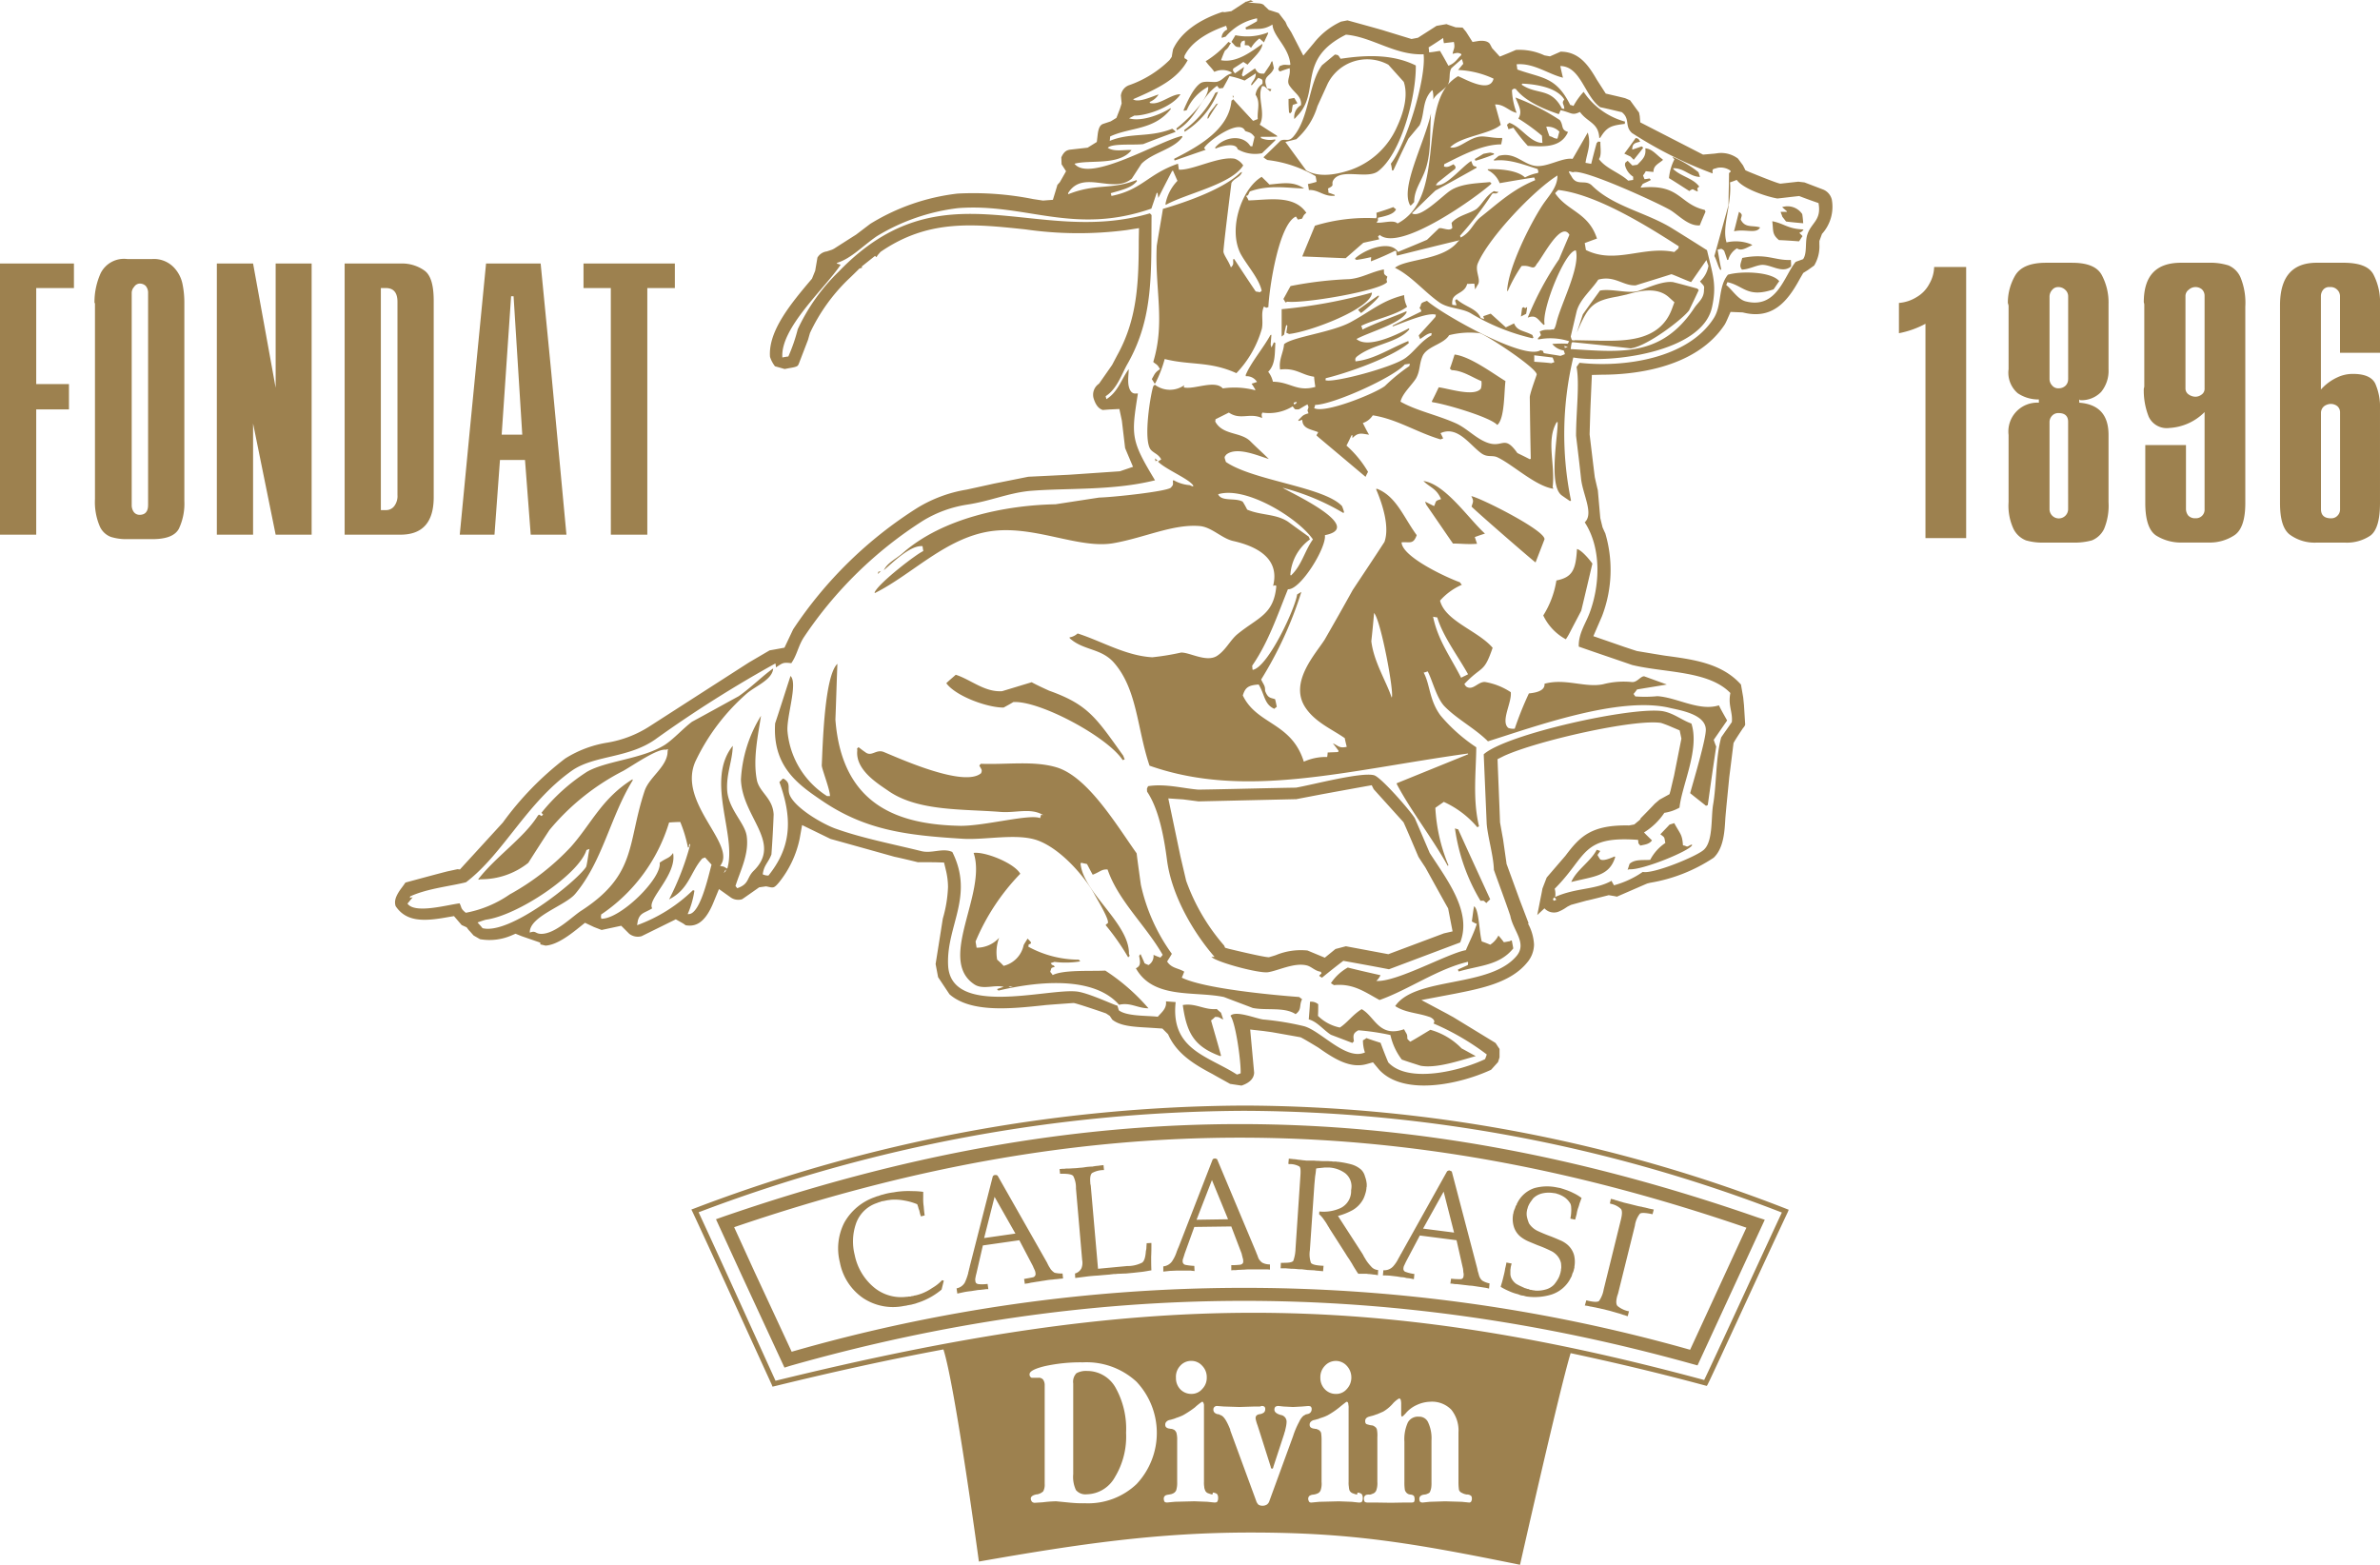 <?xml version="1.0" encoding="UTF-8"?>
<svg xmlns="http://www.w3.org/2000/svg" width="261" height="171.608" viewBox="0 0 261 171.608">
  <g id="Layer_x0020_1" transform="translate(-2497.51 -1405.692)">
    <g id="_1962037416208" transform="translate(2497.51 1405.692)">
      <path id="Path_50" data-name="Path 50" d="M3101.828,1405.858l-1.632,1.061-.735.109-.245-.027c-2.694.9-4.571,2.313-5.388,4.054-.027,0-.163.87-.163.87l-.245.354a11.9,11.9,0,0,1-4.49,2.776,1.381,1.381,0,0,0-.843,1.117l.081.87-.191.6-.381.98-.626.381-.735.245c-.245.081-.544.164-.679,1.088l-.11.926-1.006.625-1.931.218c-.327.054-.653.164-.953.843l.027.761.49.762-.681,1.2-.272.3c.027-.054-.19.654-.19.654l-.3.98-1.088.081-1.088-.164a33.413,33.413,0,0,0-8.272-.6,23.323,23.323,0,0,0-9.578,3.319l-1.578,1.2c.027-.027-2.394,1.523-2.394,1.523l-.218.109-.572.191a1.4,1.4,0,0,0-1.034.681c0,.027-.19,1.115-.19,1.115l-.055.327-.354.87c-2.259,2.667-4.816,5.714-4.6,8.57a3.358,3.358,0,0,0,.544,1.034l1.061.3.571-.109c.844-.136.872-.218.98-.463l1.006-2.613.218-.76a19.907,19.907,0,0,1,4.218-5.9c.326-.3,1.2-1.169,1.2-1.169l.326-.109-.081-.109,1.469-1.17s.136.109.164.136a1.554,1.554,0,0,0,.108-.191l.327-.381c5.25-3.618,10.176-3.074,15.889-2.475a40.824,40.824,0,0,0,11.075.081l1.388-.218-.027,1.388c0,4.733-.191,8.653-2.368,12.569.027-.054-.544,1.033-.544,1.033.027-.027-1.443,2.068-1.443,2.068a1.461,1.461,0,0,0-.571,1.687c.245.735.571,1.061.98,1.2l.681-.054,1.142-.055.272,1.279.354,2.993c0,.027.87,2.068.87,2.068l-1.442.49-5.578.381c.027,0-4.462.218-4.462.218l-3.809.761c.027,0-2.966.653-2.966.653a15.021,15.021,0,0,0-5.414,2.013,45.418,45.418,0,0,0-13.6,13.305l-.953,2.013-.87.162-.761.136-2.231,1.306c-.218.136-10.884,6.993-10.884,6.993a12.287,12.287,0,0,1-4.708,1.823,12.339,12.339,0,0,0-4.6,1.741,33.9,33.9,0,0,0-6.83,7.019l-4.706,5.143-.272-.027-1.006.218c-.3.054-4.708,1.25-4.708,1.25.027,0-.544.762-.544.762-.571.817-.681,1.334-.517,1.824,1.169,1.741,3.1,1.686,5.74,1.2l.654-.109.843.98.544.245.245.326c-.027-.054.517.571.517.571l.708.409a6.094,6.094,0,0,0,3.511-.436l.381-.163.679.272,2.041.706v.191c.245.054.572.136.572.136,1.306-.082,2.8-1.278,3.782-2.068l.544-.436.98.463.843.326,2.149-.463.953.953-.081-.081a1.531,1.531,0,0,0,1.36.272l3.755-1.851.816.463.272.191c.9.136,2.041,0,3.074-2.584l.572-1.388,1.224.872a1.453,1.453,0,0,0,1.305.245c.027,0,1.877-1.307,1.877-1.307l.762-.108.517.108c.271.028.409.055.9-.544a11.312,11.312,0,0,0,2.259-4.76l.272-1.524,3.129,1.524c.027,0,7.02,1.958,7.02,1.958.191.027,2.5.572,2.558.6,0-.027,1.959,0,1.959,0l.9.027.218.9a8.043,8.043,0,0,1,.218,1.768,14.111,14.111,0,0,1-.571,3.483c0,.027-.789,4.98-.789,4.98l.272,1.441,1.251,1.878c2.367,2.068,6.8,1.578,10.393,1.2.082-.028,3.21-.245,3.21-.245.245,0,3.184,1.006,3.184,1.006l.381.136.409.272.272.409c.87.708,2.367.788,3.809.87.054,0,1.687.109,1.687.109l.625.625c.953,2.177,2.939,3.346,4.9,4.38.028.028,1.9,1.062,1.9,1.062-.027,0,1.251.189,1.251.189.98-.326,1.36-.843,1.387-1.414l-.434-4.735,1.469.164.789.109c.054,0,3.237.571,3.237.571.164.028,1.986,1.144,1.986,1.144,1.768,1.251,3.483,2.313,5.305,1.8l.681-.191.681.816c2.692,2.912,8.814,1.606,12.271,0l.762-.843.164-.517v-.926c-.027-.027-.436-.652-.436-.652l-4.679-2.856c-.218-.109-.545-.3-.545-.3l-2.91-1.551,3.728-.708c2.857-.571,6.067-1.2,7.863-3.4a3.1,3.1,0,0,0,.761-1.986,5.391,5.391,0,0,0-.653-2.286l.054-.054c-.435-1.144-.953-2.5-.953-2.5l-1.469-4.027v-.054l-.381-2.667c0,.028-.326-1.8-.326-1.8,0-.19-.245-6.176-.245-6.176l-.027-.762.708-.354c3.618-1.66,14.339-4.082,17.223-3.619a12.062,12.062,0,0,1,1.142.436l.9.382.19.9-.816,4.108c0-.027-.38,1.606-.38,1.606l-.11.381-1.088.6-.544.463c0,.027-1.578,1.633-1.578,1.633.19-.054-.327.354-.327.354l-.326.272-.572.109c-4.136-.082-5.388,1.2-6.992,3.346-.054.054-2.041,2.366-2.041,2.366l-.463,1.2c-.081.463-.191.98-.191.98s-.19.98-.38,1.931l.788-.733a1.411,1.411,0,0,0,1.5.381,4.27,4.27,0,0,0,.87-.463l.164-.109.381-.191,1.686-.463c.218-.027,2.449-.6,2.449-.6l.654.109.243.054,3.13-1.36.191-.081.326-.082a17.885,17.885,0,0,0,6.964-2.747c1.089-1.033,1.2-2.858,1.279-4.3,0-.055.109-1.251.109-1.251l.326-3.319c0,.054.463-3.7.463-3.7.191-.382,1.034-1.632,1.034-1.632.245-.273.245-.409.245-.409,0-.027-.136-2.177-.136-2.177,0,.027-.081-.789-.081-.789l-.245-1.414c-2.095-2.341-5.223-2.749-8.244-3.157-.082,0-3.157-.517-3.157-.517-.191-.054-1.414-.463-1.414-.463l-3.374-1.17.953-2.2a14.15,14.15,0,0,0,.354-9.087c-.027-.027-.3-.652-.3-.652l-.245-1.007-.272-3.076c-.027-.054-.326-1.387-.326-1.387-.027-.136-.572-4.708-.572-4.708,0-.136.082-2.776.082-2.776,0-.027.164-3.754.164-3.754l1.142-.028c2.939,0,10.176-.517,13.441-5.522.027-.027.218-.436.218-.436l.408-.926,1.333.054c3.265.844,4.924-1.223,6.231-3.618.027-.054.407-.708.407-.708l.517-.326.681-.49a4.061,4.061,0,0,0,.572-2.313v-.38l.3-.817-.027.055a4.431,4.431,0,0,0,1.089-3.782,1.6,1.6,0,0,0-.926-1.089l-2.068-.789-.681-.081-1.959.218c-.38-.027-3.537-1.334-3.537-1.334l-.3-.136-.272-.544-.544-.735a3.07,3.07,0,0,0-2.177-.6l-.407.054-1.251.108-6.884-3.537-.055-.679-.082-.409c0,.027-.98-1.333-.98-1.333l-.517-.218c-.027-.027-2.149-.516-2.149-.516l-.98-1.523c-.9-1.551-1.932-3.074-3.973-3.074l-1.169.516-.6-.109a6.515,6.515,0,0,0-3.128-.6l-.761.326-1.007.409-.844-.926-.245-.463c-.243-.354-.816-.38-1.25-.326l-.654.109-.708-1.115-.381-.463-.761-.027-.789-.272-.218-.081-1.089.19-2.041,1.307-.706.135-2.939-.9c-.108-.055-4.081-1.143-4.081-1.143l-.708.136a8.156,8.156,0,0,0-2.993,2.367l-1.142,1.36-1.306-2.531c-.028-.054-.463-.735-.463-.735l-.191-.435-.735-.953c-.027-.027-1.088-.354-1.088-.354l-.49-.463c-.027-.055-.136-.191-.49-.245-.027,0-1.305-.109-1.305-.109l.6-.109s-.245-.109-.3-.136l-.49.164Zm6.585,18.529-2.286-3.128,1.2-.3a7.772,7.772,0,0,0,2.313-3.619l1.115-2.448a4.841,4.841,0,0,1,6.667-2.1l1.686,1.878c.654,1.931-.463,4.326-.789,5.033a8.71,8.71,0,0,1-4.98,4.6c-2.068.708-3.727.761-4.924.081Zm32.134,18.666L3137.8,1443v.054a.8.8,0,0,0-.245-.054,2.4,2.4,0,0,1-.135-.409q.326-1.389.653-2.776c.381-1.333,1.6-2.286,2.367-3.456,1.8-.49,2.72.708,4.109.627,1.306-.409,2.638-.816,3.918-1.224.735.272,1.415.6,2.15.87.571-.816,1.115-1.6,1.686-2.421.054.191.136.409.218.625a2.971,2.971,0,0,1-.926,1.714c.327.436.518.436.436.872.027,1.034-.625,1.36-1.115,2.122-3.618,5.387-8.163,4.735-13.5,4.435a6.483,6.483,0,0,1,.109-.706c.027-.027.054-.027.108-.054,2.123.217,4.272.435,6.366.679,1.824-.245,5.66-3.183,6.395-4.162.354-.735.735-1.524,1.061-2.231-.054-.054-.109-.137-.164-.164-.87-.245-1.768-.49-2.639-.708-1.143-.163-2.856.654-3.782.953-1.062.354-2.967-.272-4.245-.027-.625.871-1.251,1.714-1.877,2.612-.218.653-.436,1.306-.654,1.986l.354-.816c.978-2.122,1.551-2.694,4.108-3.128l.98-.218c1.387-.382,3.319-.9,4.653.3l.6.544-.272.735c-1.333,3.591-5.169,3.511-7.972,3.484Zm-64.294,70.878c-.164-.027-.3-.055-.49-.082C3076.034,1514.012,3075.843,1513.957,3076.252,1513.93Zm55.86-99.066c-.028.027-.055.081-.082.109,1.688,1.17,3.211.272,4.436,2.638a.68.68,0,0,1,.245.027c0-.544-.354-.6,0-1.034-.816-1.36-3.238-1.686-4.6-1.74Zm-9.034-3.592c.326.545.625,1.089.926,1.633.789-.326.9-.708,1.414-1.171a.24.24,0,0,0-.027-.135c-.326-.136-.409-.136-.926,0,.082-.544.3-.6.136-1.307-.382.055-.735.082-1.088.136a3.511,3.511,0,0,1-.082-.571c-.543.354-1.061.708-1.6,1.033a3.7,3.7,0,0,1,.054.544c.408-.027.816-.109,1.2-.164Zm-79.883,89.244c-.245-.272-.49-.544-.708-.789a2.112,2.112,0,0,1-.3.109c-1.307,1.469-1.443,3.373-3.647,4.49a29.947,29.947,0,0,0,2.313-5.986.141.141,0,0,0-.054-.109c-.109.245-.054.027-.082.381-.027,0-.082.027-.109.027a14.645,14.645,0,0,0-.843-2.8c-.409,0-.816.027-1.224.054a18.691,18.691,0,0,1-7.455,10.094.754.754,0,0,1-.027.245c.027.054.027.136.054.218,2.122.027,6.666-4.463,6.394-6.149.816-.571,1.061-.463,1.469-1.061.463,2.394-2.912,5.115-2.286,6.068-.816.517-1.333.461-1.578,1.36-.027.164-.055.326-.082.49a17.214,17.214,0,0,0,6.122-3.836.384.384,0,0,1,.164.054,9.919,9.919,0,0,1-.735,2.558c1.306.218,2.231-4,2.613-5.414Zm-13.768.272c.109-.164.272-1.578.381-1.986-.109.027-.218.081-.327.109-.816,2.667-7.536,7.184-11.046,7.646-.272.081-.6.19-.9.3.191.218.381.408.544.626,2.966.761,10.2-5.034,11.346-6.692Zm133.077-73.6c-.817.082-1.633.191-2.422.272-1.143-.19-3.728-1.033-4.463-2.041-.245.109-.49.191-.735.272.218,2.422-.924,4.843-.38,6.585a4.477,4.477,0,0,1,2.584.164,1.1,1.1,0,0,1,.245.136c-.681.3-1.2.681-1.687.354a2.123,2.123,0,0,0-.951,1.251c-.027,0-.082.027-.11.027-.109-.326-.218-.681-.354-1.033-.326-.245-.191-.218-.708-.109.136.735.245,1.469.409,2.2-.055,0-.082,0-.109.027-.272-.408-.381-1.034-.652-1.523.516-1.85,1.033-3.728,1.551-5.6,0-1.17.054-2.339.054-3.483a.554.554,0,0,1,.191-.163c-.027-.055-.027-.109-.054-.136a1.893,1.893,0,0,0-1.362-.3c-.625.191-.6.081-.572.625a44.823,44.823,0,0,1-8.843-4.434c-.843-.762-.164-1.523-1.115-2.286-.817-.191-1.579-.381-2.368-.543-1.713-1.2-2.122-4.49-4.381-4.517.081.381.164.735.245,1.088a1.745,1.745,0,0,0,.054.191c-1.6-.381-3.21-1.632-5.088-1.469l.081.571c2.694.98,4.218.735,5.8,3.891a1.1,1.1,0,0,1,.354.109,7.54,7.54,0,0,1,1.115-1.551,7.981,7.981,0,0,0,4.544,3.266.843.843,0,0,0-.027.245c-1.469.191-1.959.3-2.694,1.523-.027,0-.081.027-.108.027-.082-1.688-1.279-1.688-2.123-2.857-.87.436-.9.081-2.122-.191-.054.164-.135.3-.191.436-1.523-.517-3.646-1.362-4.733-2.776a.6.6,0,0,1-.218-.027c-.054.081-.136.109-.191.163a7.932,7.932,0,0,0,.516,2.5c-.9-.218-1.36-.953-2.366-.924.218.735.407,1.468.625,2.23-1.142,1.034-4.381,1.251-5.551,2.476,1.006.245,2.1-1.169,3.483-1.2.6,0,1.443.218,2.2.164.027.027.027.054.027.109-.027.19-.081.407-.109.6-2.095,0-4.407,1.251-6.257,2.176a.755.755,0,0,1-.027.245c.408.136.626-.027,1.062-.245.054.082.135.164.218.273a.965.965,0,0,1-.055.243c-.625.463-1.25.98-1.877,1.469-.081.082-.164.218-.245.3,1.088.273,2.856-2.013,3.89-2.639.218.544.164.544.572.627,0,.054.027.081.027.109-1.5.843-3.021,1.688-4.517,2.5-.87.816-1.714,1.659-2.585,2.5.924.6,3.292-1.878,4.19-2.476,1.251-.843,3.238-.816,4.381-.953a.885.885,0,0,0,.163.164c-1.36,1.278-9.985,7.564-12.271,5.632-.326.381-.164.027-.054.49-.6.136-1.17.245-1.741.381-.626.544-1.278,1.115-1.932,1.686-1.578-.054-3.155-.135-4.762-.191.463-1.142.926-2.231,1.388-3.373a19.338,19.338,0,0,1,6.719-.817c.082-.245.055-.191.027-.6.6-.19,1.224-.381,1.851-.626a2.843,2.843,0,0,0,.3.245c-.245.544-1.117.735-1.986.926v.326c-.054.054-.109.136-.164.191.6.135,1.851-.354,2.314.109,5.087-2.665,2.531-11.454,5.441-15.128-.408.545-1.251.926-1.523,1.552a3.21,3.21,0,0,0-.081-1.035c-.027,0-.055.028-.082.028-1.088,1.142-.735,2.475-1.333,3.809l-1.224,1.468c-.572,1.144-1.115,2.314-1.659,3.483a.205.205,0,0,0-.136.027,6.5,6.5,0,0,0-.135-.761c1.686-2.122,3.891-9.332,3.591-12-3.13.136-5.632-1.9-8.517-2.15-5.468,2.721-2.721,6.258-5.333,8.9a4.686,4.686,0,0,1-.326.354,1.5,1.5,0,0,1,.735-1.524c.082-1.006-.708-1.278-1.306-2.2-.3-.544.19-1.033.054-1.85-.354.108-.708.218-1.034.354a.6.6,0,0,1-.136-.081c-.027-.054-.054-.136-.082-.191a.982.982,0,0,0,.135-.3c.6-.245.545-.136,1.116-.136.027,0,.054-.027.081-.027-.135-1.931-1.9-3.1-1.959-4.408-1.142.681-1.578.381-2.91.544v-.109a.143.143,0,0,1-.054-.109c.435-.218.843-.435,1.251-.68a.536.536,0,0,0,.027-.218c0-.055,0-.082-.027-.109a6.116,6.116,0,0,0-3.428,2.014,1.818,1.818,0,0,0-.408.136c0-.054-.027-.082-.027-.109a1.019,1.019,0,0,1,.626-.816c-.054-.109-.081-.272-.136-.407-2.448.843-3.972,2.041-4.571,3.319,0,.354-.054.136.354.461-1.09,2.014-3.129,3.047-5.986,4.272.572.463,2.313-.408,2.8-.517a2.109,2.109,0,0,1-.98.816c0,.028.027.055.027.109,1.034.3,2.313-.98,3.348-.953-.817,1.333-3.647,2.368-5.061,2.34-.191.109-.381.191-.572.3,1.224.381,3.265-.3,4.544-1.116a.206.206,0,0,1,.027.109c-1.877,2.34-4.408,1.958-6.639,2.992-.027.191-.027.327-.054.49,2.313-.951,4.326-.326,6.856-1.333a2.878,2.878,0,0,1,.3.245.141.141,0,0,1,.054.108c-1.2.436-2.366.872-3.537,1.334-1.088.135-3.4-.109-3.891.407.735.463,1.714.191,2.612.245-1.36,1.741-4.571,1.034-6.257,1.5,1.659,2.123,9.25-2.476,11.781-3.047.027.027.027.054.054.109-.951,1.36-3.237,1.686-4.488,2.938q-.531.816-1.062,1.633c-2.068,1.741-5.36-1.062-6.992,1.6,0,.054.027.081.027.109,3.1-1.223,4.571-.435,7.482-1.551.027.055.027.082.054.109-.6.761-1.687.98-2.885,1.333a1.688,1.688,0,0,1,.082.3c3.373-.679,3.972-2.394,7.291-3.537.055.218.055.436.109.654,1.523.081,4.38-1.5,6.122-1.2a1.844,1.844,0,0,1,.926.735c-1.306,2.095-6.177,3.047-8.49,4.326a.243.243,0,0,1-.027-.135,4.962,4.962,0,0,1,1.306-2.5c-.163-.381-.327-.735-.49-1.117a.206.206,0,0,0-.108.054c-.49.953-1.006,1.932-1.5,2.939-.027-.191-.054-.38-.081-.571-.055.027-.083.027-.109.054-.191.571-.381,1.144-.572,1.688-8.544,2.965-13.794-.626-21.2-.055a22.128,22.128,0,0,0-8.9,3.076c-1.523,1.034-2.829,2.475-4.407,2.938.027.027.054.054.054.082.137.027.245.081.381.109-1.713,2.584-6.639,6.937-6.394,10.176a5.5,5.5,0,0,1,.654-.109,18.7,18.7,0,0,0,1.033-2.993,21.217,21.217,0,0,1,4.49-6.312c11.427-11.863,21.576-2.694,34.118-6.394a1.2,1.2,0,0,1,.191.191c-.054,6.367.245,11.209-2.612,16.271-.681,1.169-1.143,2.776-2.422,3.591.027.109.054.218.082.326,1.279-.789,1.659-2.231,2.448-3.292,0,.708-.245,1.823.272,2.476.272.245.327.191.735.191-.735,4.653-.789,5.115,1.878,9.522-4.708,1.171-9.659.817-13.795,1.171-2.366.245-4.272,1.115-6.83,1.5a13.2,13.2,0,0,0-4.788,1.741,44.34,44.34,0,0,0-13.142,12.87c-.6.978-.706,1.877-1.333,2.776-.926-.109-.926-.028-1.688.461a2.118,2.118,0,0,0-.054-.435,133.644,133.644,0,0,0-12.978,8.19c-3.021,2.258-6.83,1.823-9.332,3.564-5.007,3.537-7.482,9.088-11.618,12.244-1.551.409-4.272.681-6.122,1.551-.082.3-.027.109.272.109-.218.245-.38.463-.571.681.789,1.142,4.272.162,5.713-.028.273.518.082.545.681,1.035a12.5,12.5,0,0,0,4.816-2.013,26.972,26.972,0,0,0,6.694-5.2c2.258-2.531,3.4-5.333,6.774-7.427a.205.205,0,0,0,.027.109c-2.448,3.946-3.292,8.87-6.311,12.461-1.062,1.279-5.061,2.476-4.98,4.245.708-.272.572.164,1.333.136,1.523-.054,3.319-1.9,4.3-2.531,6.149-3.973,5.033-7.4,6.966-13.169.49-1.442,2.313-2.531,2.5-4.081a3,3,0,0,1,.055-.49,1.917,1.917,0,0,1-.218.081c-.926-.164-3.483,1.632-4.681,2.313a25.7,25.7,0,0,0-8.108,6.5c-.762,1.169-1.551,2.393-2.313,3.591a8.3,8.3,0,0,1-5.251,1.8,1.688,1.688,0,0,1-.19.054.1.1,0,0,1-.027-.081c1.931-2.476,4.978-4.517,6.475-6.883.218-.327.245-.082.463-.027.218-.245.191-.082-.027-.354a20.741,20.741,0,0,1,4.98-4.488c2.122-1.224,6.012-1.389,8.515-2.939.98-.627,2.068-1.85,3.021-2.558,1.714-.926,3.428-1.878,5.115-2.8,1.362-.953,2.586-2.2,3.782-3.047-.081,1.224-1.877,1.9-2.856,2.72a22.894,22.894,0,0,0-5.686,7.51c-1.986,4.571,4.625,9.088,2.72,11.427l.409.082c.135.081.272.163.38.217,1.089-3.672-2.448-9.632.6-13.468-.027,1.687-.762,3.13-.6,5.033.218,1.986,1.9,3.428,2.123,4.816.3,2.014-.708,3.863-1.224,5.523.054.081.136.164.191.245,1.333-.463,1.007-1.088,1.769-1.877,3.237-3.13-1.224-5.878-1.362-10.04a14.729,14.729,0,0,1,2.2-6.993c-.3,2.014-.9,4.681-.463,6.993.245,1.387,1.769,2.013,1.85,3.836-.054,1.469-.135,2.91-.244,4.38-.354.926-.817,1.144-.953,2.177a1.422,1.422,0,0,0,.626.136c2.313-2.884,2.8-5.877,1.2-10.257a4.387,4.387,0,0,0,.354-.354.1.1,0,0,0,.082-.028c1.006.572.272,1.144.816,2.041.788,1.362,3.456,2.912,4.843,3.428,2.939,1.061,6.34,1.714,9.414,2.476,1.2.326,2.4-.382,3.456.109,2.421,4.843-.654,8.081-.463,12.38.218,5.741,10.719,2.611,14.012,2.912,1.251.081,4.354,1.578,4.544,1.551.054.136.109.326.164.517.87.679,3.156.571,4.272.708.435-.49,1.006-.926.9-1.688l1.063.081c-.572,5.225,3.536,5.9,6.719,7.946a2.41,2.41,0,0,0,.408-.137c.054-1.142-.516-5.469-1.116-6.312.572-.6,2.694.272,3.564.409a30.756,30.756,0,0,1,4.49.735c1.85.49,4.6,3.809,6.692,2.884a4.033,4.033,0,0,1-.217-1.333,2.168,2.168,0,0,0,.38-.245c.517.191,1.034.354,1.551.517.272.735.544,1.443.844,2.149,2.176,2.341,7.863.953,10.61-.354a3.848,3.848,0,0,0,.191-.517,27.591,27.591,0,0,0-5.85-3.4c.326-.326-.245-.68-.49-.733-1.251-.436-2.584-.436-3.7-1.171,2.23-3.265,10.394-1.959,13.331-5.523,1.143-1.414-.408-2.749-.708-4.38-.571-1.687-1.2-3.346-1.8-5.033-.027-1.469-.68-3.646-.789-5.061-.109-2.531-.218-5.06-.326-7.618,2.476-2.2,16.135-5.225,19.59-4.735,1.251.218,2.1.98,3.184,1.362.924,2.829-1.034,6.719-1.306,9.223a4.812,4.812,0,0,1-1.66.571,7.223,7.223,0,0,1-2.231,2.15c.3.326.6.6.872.87-.271.409-.761.463-1.279.571-.3-.38-.164-.109-.245-.625-6.259-.463-5.551,1.768-9.142,5.36a2.131,2.131,0,0,1,.054.9c2.34-1.033,4.38-.761,6.176-1.769.082.163.164.3.272.49a10.231,10.231,0,0,0,3.157-1.469c1.115.272,6.013-1.741,6.719-2.449.98-.926.762-3.374.98-4.843.409-2.286.272-5.142.9-7.455.381-.572.789-1.116,1.169-1.687.109-1.115-.435-1.8-.163-3.184-2.395-2.475-7.184-2.2-10.774-3.074-1.959-.68-3.917-1.333-5.85-2.014-.054-1.387.735-2.5,1.17-3.645,1.142-3.021,1.36-7.1-.516-9.987,1.033-.951-.245-3.1-.409-4.843-.164-1.551-.354-3.074-.543-4.653,0-2.611.407-5.714.054-7.537.109-.163.218-.3.326-.463,4.816.545,11.836-.435,14.693-4.843.953-1.441.463-3.428,1.579-4.816,1.523-.434,4.789-.326,5.632.708-.218.3-.409.6-.626.9-2.884.978-3.266-.409-5.061-.79a1.467,1.467,0,0,1-.135.3c.652.516,1.278,1.578,2.122,1.8,3.456.9,4.245-2.83,5.5-4.326.272-.109.543-.191.816-.3.463-.652.191-1.877.463-2.693.436-1.333,1.578-1.551,1.224-3.456-.708-.245-1.389-.49-2.095-.762Zm-40.405-9.06c-.164,2.069.054,4.109-.571,6.041-.436,1.361-1.279,2.286-1.279,3.673a3.857,3.857,0,0,1-.327.354c-.027,0-.082.027-.109.027C3118.7,1426.292,3121.282,1421.639,3122.1,1418.129Zm15.373,84.292c.6-1.36,2.095-2.2,2.8-3.537.136.054.272.082.38.136-.081.136-.19.272-.3.436a4.644,4.644,0,0,0,.3.488c.354.191,1.007-.081,1.579-.326.054.027.054.054.054.109-.654,2.068-2.312,2.068-4.815,2.693Zm11.1-79.53a12.148,12.148,0,0,1,2.856,1.688c.054.164.109.326.163.516-1.142-.027-1.713-.98-2.937-.953,0,.027.027.081.027.11.87.815,2.149.978,2.829,1.9-.326.326-.191,0-.162.544-.626-.19-.408-.408-.926-.054-.735-.463-1.469-.953-2.231-1.416a5.781,5.781,0,0,1,.6-2.068A1.044,1.044,0,0,1,3148.572,1422.89Zm-4.027-2.068c.354.109.245.027.49.409-.6.136-.872.218-.872.87.354-.109.708-.245,1.033-.354a.46.46,0,0,1,.164.162c-.326.436-.681.872-1.033,1.307l-.354-.354c-.217-.108-.461-.218-.679-.326.434-.571.843-1.143,1.251-1.714Zm-13.849-1.66c1.251.409,2.286,2.2,3.618,2.2-.027-.272-.027-.544-.054-.789a21.678,21.678,0,0,0-2.584-1.877c.436-.735.136-1.224-.326-2.313a24.169,24.169,0,0,1,4.87,2.475c.436.6.082,1.062.9,1.306-.816,1.851-2.884,1.579-4.408,1.523a18.529,18.529,0,0,1-1.578-1.985c-.055,0-.082.027-.109.027-.135.054-.272.081-.435.136-.055-.163-.109-.326-.164-.49a1.969,1.969,0,0,1,.272-.218Zm-3.728,4.163a.163.163,0,0,1-.027-.109c-.027-.028-.027-.055-.054-.082.326-.191.653-.38.952-.571.272-.054.517-.109.762-.136.136.028.245.055.38.082,0,.027.027.081.027.108a18.338,18.338,0,0,1-2.041.708ZM3113.2,1436.3c1.36-.136,2.34-.789,3.728-1.061.027.517-.055.49.381.789-.108.409-.108.245-.027.6-.761.953-9.06,2.368-10.937,2.15a1.888,1.888,0,0,1-.218.081,2.747,2.747,0,0,0-.218-.38c.272-.463.516-.953.788-1.416a41.266,41.266,0,0,1,6.5-.761Zm-6.91,5.033c-.027.027-.055.027-.083.054-.081.327-.163.654-.218,1.007a.555.555,0,0,0-.19.164c-.027,0-.055.027-.082.027V1439.6a56.241,56.241,0,0,0,9.9-1.823c-.027,1.741-6.774,4.3-9.086,4.543-.109-.054-.191-.081-.3-.136.028-.245.082-.49.109-.735,0-.027-.027-.054-.054-.109Zm10.011-3.211c.517-.081-1.442,1.606-1.877,1.9a4.338,4.338,0,0,1-.327-.354c.735-.518,1.469-1.062,2.2-1.552Zm-9.2-21.685c.108.163.191.326.3.49,0,.027.027.081.027.109-.164.054-.354.11-.49.164-.054.272-.082.49-.108.735a1.17,1.17,0,0,0-.164.19c-.054-.027-.081-.054-.136-.081a13.632,13.632,0,0,1-.055-1.5c.218-.027.408-.081.626-.109Zm-1.5,4.68c.543-.272.87.218,1.442-.49,1.713-2.068,1.632-5.823,3.1-7.781.463-.381.953-.79,1.414-1.171.436.054.354.081.627.463,3.047-.463,5.823-.463,8.244.735.055,3.346-1.6,9.713-4.163,11.618-1.251.9-4.163-.436-4.924,1.034-.191.461.245.461-.545.843a2.333,2.333,0,0,1,.055.463c.245.054.463.163.653.218.027.027.027.081.054.109-1.223.137-1.769-.681-2.856-.625a5.431,5.431,0,0,0-.109-.654,9.414,9.414,0,0,0,.951-.245,4.971,4.971,0,0,0-.109-.625,13.465,13.465,0,0,0-5.278-1.768,2.473,2.473,0,0,1-.435-.3c.625-.6,1.25-1.2,1.877-1.823Zm-4.953-11.563a6.3,6.3,0,0,0,3.564-.3c.028.055.028.055.028.082-.137.326-.327.68-.463,1.007-.164-.164-.327-.272-.49-.436a3.616,3.616,0,0,0-.926,1.034,2.992,2.992,0,0,0-.3-.272c-.6-.054-.326.081-.382-.436,0-.027-.027-.081-.027-.109-.108.027-.19.081-.3.109-.163.3-.163.218-.136.626-.681.027-.572-.191-1.006-.572.136-.243.3-.488.435-.733Zm.245,12.516c-.136-.708-1.552-.463-2.421-.081-.027-.027-.027-.082-.054-.109,1.006-1.224,3.074-1.469,3.863-.163.054,0,.135.027.218.027.081-.354.163-.681.245-1.034-.382-.517-.544-.463-1.033-.654-.545-1.36-3.782.9-4.436,1.768-.109.3-.082.027.108.3-1.142.382-2.286.789-3.4,1.171a.5.5,0,0,1-.054-.191c2.992-1.5,6.013-3.346,6.285-6.367a1.139,1.139,0,0,0,.19-.164c.708.789,1.442,1.579,2.177,2.368.054,0,.054-.027.108-.027.109-.055.273-.109.409-.164-.082-.98.326-1.823-.245-2.667a1.7,1.7,0,0,1,.761-1.2c.027-.49.027-.463-.463-.654-.245.272-.49.571-.735.843a.141.141,0,0,0-.054-.109c.218-.49.517-.6.517-1.224-.408.272-.816.516-1.224.788a9.6,9.6,0,0,0-1.659-.49c-.218.436-.463.871-.708,1.306-.544.055-.326.137-.654-.243-1.85,1.306-2.258,3.673-4.407,4.87,0-.082-.054-.137-.054-.191,1.007-.761,3.646-3.265,3.484-4.571a5.186,5.186,0,0,0-2.341,2.558,1.443,1.443,0,0,1-.326.081.134.134,0,0,0-.027-.081c.354-.816,1.062-2.449,1.877-2.966.436-.272,1.334-.054,1.769-.135.681-.164.844-.708,1.633-.926a.162.162,0,0,1-.027-.109,2.046,2.046,0,0,0-1.878-.055c-.407-.571-.49-.543-.953-1.169a10.667,10.667,0,0,0,2.5-2.123.846.846,0,0,0,.272.137c-.272.354-.217.49-.652.816-.164.327-.3.708-.436,1.061,1.741.327,3.4-1.006,4.543-1.8-.027.789-1.17,1.688-1.632,2.286-.164-.109-.3-.19-.463-.3-.354.245-.735.49-1.116.735,0,.081-.027.164-.027.218.082.109.136.191.218.3.326-.218.681-.463,1.007-.708-.082.327-.163.6-.245.9.027.054.109.109.136.164l1.306-.9c.3.517.463.6,1.007.571.191-.3.407-.6.6-.9a2.692,2.692,0,0,0,.191-.409c.054-.027.108-.027.108-.054.055.272.109.517.164.762-.326.98-1.36.761-.735,2.231.164.027.3.054.463.081a1.861,1.861,0,0,1-.136.245c-.217-.191-.408-.381-.652-.571a.532.532,0,0,1-.218-.027c-.625,1.169.436,2.965-.272,4.244.625.409,1.251.817,1.877,1.2a.208.208,0,0,0,.055.109c-.626.027-1.224.027-1.823.027,0,.054.027.081.027.136a2.437,2.437,0,0,0,1.552.136c0,.054.027.081.027.109-.49.463-.98.953-1.469,1.415a3.825,3.825,0,0,1-2.667-.436Zm-5.823-1.932c0-.054-.027-.135-.027-.19a11.239,11.239,0,0,0,3.4-4.081c.108-.028.218-.082.3-.109A9.176,9.176,0,0,1,3095.079,1420.143Zm3.673-3.1q-.572.816-1.061,1.633c-.027,0-.082.027-.109.027.082-.654.6-1.034.953-1.579.082-.027.137-.054.218-.081Zm1.6-.9c.191.217.082.054.027.326A1.333,1.333,0,0,1,3100.358,1416.144Zm-8.707,29.248c1.333-4.407.163-7.972.381-12.733.218-1.361.463-2.694.681-4.054,2.721-.789,6.721-2.231,8.49-3.973a1.351,1.351,0,0,0,.19-.081c-.19.625-.9.679-1.169,1.224,0,0-.926,7.291-.872,7.564.11.461.544.951.816,1.686.327-.326.245-.408.245-.9.055,0,.082,0,.109-.028.789,1.2,1.578,2.4,2.367,3.566.136.027.326.054.463.082a1.2,1.2,0,0,0,.191-.164c-.3-1.36-1.633-2.8-2.313-4.054-1.415-2.776.163-7.182,2.313-8.435.272.272.572.544.843.843,1.5-.135,2.611-.38,3.809.436-1.9-.054-3.836-.436-5.958.327-.055.136-.136.272-.191.409a1.916,1.916,0,0,1-.218.081,2.088,2.088,0,0,1,.272.49c2.15-.054,4.98-.652,6.34,1.36-.381.3-.272.327-.49.653-.571.081-.326.218-.652-.245-1.878.816-2.939,7.89-3.021,9.931-.381.109-.082.109-.49-.054-.354.761-.054,1.5-.218,2.4a11.644,11.644,0,0,1-2.8,4.9c-2.939-1.333-5.061-.843-7.863-1.551a13.382,13.382,0,0,1-1.033,2.665c-.027,0-.055.027-.082.027a4.718,4.718,0,0,0-.3-.49c.3-.488.3-.706.9-1.088-.327-.6-.382-.463-.735-.789Zm.163,10.557c.082.081.218.163.3.245a1.959,1.959,0,0,1-.218.081C3091.869,1456.167,3091.842,1456.058,3091.814,1455.95Zm-30.309,12.462c.081-.027.191-.054.272-.081-.11.108-.218.218-.327.326.027-.081.027-.164.054-.245Zm26.391,47.478c-2.694-3.074-8.544-2.665-13.223-1.551l-.164-.163c.245-.082.463-.164.735-.245-.98-.272-2.259.354-3.21-.272-4.108-2.721,1.415-9.986-.082-14.42,1.251-.164,4.463,1.115,5.115,2.286a24,24,0,0,0-4.9,7.427c.027.218.081.436.108.681a3.3,3.3,0,0,0,2.476-1.089,4.524,4.524,0,0,0-.218,2.4,8.4,8.4,0,0,1,.708.681,2.954,2.954,0,0,0,2.2-2.286c.136-.245.3-.49.435-.708.109.136.273.272.381.435-.164.3-.027.082-.272.218,0,.082-.027.164-.027.245a11.632,11.632,0,0,0,5.523,1.416,1.149,1.149,0,0,1,.163.191,10.012,10.012,0,0,1-2.83.054c-.135.054-.272.081-.409.136.218.272.028.137.3.245.3.245.027.136-.218.3-.054.136-.082.245-.136.409a3.016,3.016,0,0,1,.272.354c1.2-.6,4.163-.409,5.768-.49a22.275,22.275,0,0,1,4.735,4.135c-1.2,0-1.986-.681-3.239-.381Zm11.183,5.606a.1.1,0,0,0-.081.027c-2.8-1.034-3.674-2.449-4.108-5.6,1.414-.245,2.367.571,3.727.434.136.136.3.272.463.409l.245.735c-.409-.136-.354-.3-.9-.272a2.9,2.9,0,0,1-.436.38C3098.345,1518.91,3098.727,1520.189,3099.079,1521.5Zm8.189-4.571c-1.223-.817-3.21-.381-4.706-.681-1.061-.409-2.095-.789-3.157-1.2-3.237-.681-7.754.272-9.659-3.155.544-.245.49-.627.354-1.362a1.251,1.251,0,0,1,.163-.191c.136.327.3.654.436,1.006a2.963,2.963,0,0,0,.436.191,1.145,1.145,0,0,0,.543-1.115c.245.109.517.218.762.3.081-.108.164-.191.245-.3-1.877-3.266-4.87-5.932-6.041-9.359-.654-.054-.788.245-1.632.571-.218-.381-.409-.762-.626-1.171-.218-.054-.408-.081-.6-.136-.054.027-.082.027-.109.054.245,3.184,5.389,6.611,5.306,9.931a1.983,1.983,0,0,1,.082.218l-.164.164a26.081,26.081,0,0,0-2.476-3.537l.164-.164c.517-.054-1.116-2.693-1.443-3.319-1.333-2.286-3.89-5.007-6.229-5.823-2.286-.788-5.687,0-8.19-.163-6.23-.381-10.719-.952-15.509-4.245-2.611-1.769-5.332-3.755-5.033-8.407.572-1.714,1.116-3.456,1.687-5.2.843.816-.49,4.544-.327,6.122a9.421,9.421,0,0,0,4.327,7.048h.327c0-.735-.925-3.047-.9-3.374.109-2.339.3-9.8,1.714-11.128-.082,2.041-.136,4.081-.218,6.122.735,9.632,7.211,11.509,13.686,11.645,2.694.027,7.618-1.333,8.762-.843.027-.109.082-.245.109-.382a1.76,1.76,0,0,0,.245.054c-1.387-.843-2.993-.218-4.706-.354-4.081-.326-8.979-.054-12.217-2.258-1.088-.762-3.7-2.286-3.482-4.463a.675.675,0,0,0-.027-.217l.163-.164c.245.191.49.381.735.544.708.571,1.2-.381,2.068,0,1.606.654,8.762,3.918,10.638,2.313.164-.381.027-.408-.19-.843.054-.081.109-.109.163-.191,2.829.109,5.768-.354,8.272.381,3.427,1.006,6.558,6.258,8.815,9.441.135,1.115.3,2.259.461,3.428a20.289,20.289,0,0,0,3.4,7.591c-.164.3-.354.572-.517.844.49.762,1.224.706,1.877,1.115-.081.191-.163.436-.272.654,2.422,1.2,9.877,1.9,12.869,2.122l.326.245c-.354.708,0,1.115-.708,1.633Zm-38.309-36.3c.327-.326.708-.626,1.033-.925,1.633.517,3.157,1.931,5.088,1.8,1.089-.327,2.15-.654,3.238-.98.6.326,1.251.625,1.905.924,4.272,1.524,5.142,2.939,8.135,7.13l.162.408a1.918,1.918,0,0,0-.217.081c-1.66-2.558-9.142-6.556-12-6.367-.354.218-.708.409-1.061.6-1.714.027-5.225-1.224-6.285-2.667Zm35.262,31.7c-1.006.136-5.6-1.088-6.2-1.686h.354c-2.149-2.449-4.706-6.585-5.223-10.666-.3-2.286-.844-5.47-2.177-7.455-.027-.463-.027-.272.109-.6,1.9-.3,3.809.245,5.522.38,3.564-.054,7.129-.162,10.694-.218,1.769-.3,7.155-1.74,8.569-1.36.762.218,3.946,3.863,4.463,4.708.544,1.251,1.088,2.531,1.633,3.809,1.931,2.992,4.653,6.474,3.346,9.822-2.613.98-5.2,1.959-7.809,2.939-1.687-.326-3.346-.625-5.007-.926-.789.6-1.578,1.224-2.34,1.851-.381-.245-.381-.164-.054-.463-.027-.054-.027-.137-.082-.191-.652-.081-1.033-.6-1.6-.708-1.36-.3-3.1.6-4.19.761Zm14.938,6.258c.3.6.354.463.354,1.034a1.833,1.833,0,0,0,.326.326c.735-.408,1.469-.87,2.2-1.306a7.652,7.652,0,0,1,3.427,2.041c.517.272,1.034.572,1.551.844-1.931.544-4.326,1.36-6.04,1.061-.681-.218-1.388-.436-2.069-.681a6.89,6.89,0,0,1-1.25-2.693,25.963,25.963,0,0,0-3.51-.518c-.627.327-.573.6-.49,1.224a.463.463,0,0,0-.164.164l-2.367-.9c-.872-.571-1.469-1.414-2.422-1.686.054-.654.109-1.278.136-1.932a1.184,1.184,0,0,1,.9.272c0,.436,0,.871-.027,1.278a4.789,4.789,0,0,0,2.4,1.278c.816-.517,1.414-1.414,2.394-2.014,1.443.789,1.877,3.157,4.653,2.2Zm10.34-10.285a7.854,7.854,0,0,1,.6.735c.217-.027.435-.081.652-.109a.31.31,0,0,1,.218-.081c.054.272.108.543.164.87-1.523,1.877-3.674,1.85-5.986,2.531a.714.714,0,0,1-.081-.218c.354-.164.735-.326,1.088-.49,0-.081.027-.163.027-.245,0-.027-.027-.054-.027-.109-3.346.789-6.476,3.047-9.686,4.19-1.605-.87-2.885-1.85-5.007-1.632-.108-.081-.218-.137-.326-.218a5.393,5.393,0,0,1,1.85-1.714c1.17.3,2.4.572,3.591.844a2.676,2.676,0,0,1-.3.461l-.164.164c2.2.164,7.891-3.047,9.822-3.373.409-.98.872-1.85,1.2-2.885a2.5,2.5,0,0,1-.544-.272c.082-.544.136-1.115.245-1.659.544.354.544,2.748.843,3.863a9.362,9.362,0,0,1,.926.354,2.587,2.587,0,0,0,.9-1.007Zm-.9-3.972c-.136.136-.272.245-.409.408-.354-.245-.136-.272-.653-.245a21,21,0,0,1-2.8-7.945,1.772,1.772,0,0,0,.354.108c1.169,2.586,2.339,5.116,3.51,7.673Zm15.263-3.292c-.081,0-.136.054-.191.054.082-.218.136-.436.218-.654.572-.517,1.442-.381,2.259-.435a5.026,5.026,0,0,1,1.66-1.851c-.136-.679-.028-.571-.545-.951.327-.354.681-.708,1.006-1.062.164-.054.354-.109.517-.163.681,1.251.872,1.224.953,2.421a.653.653,0,0,0,.218.055c.354.19.3.027.762-.136a.1.1,0,0,0,.027.081c-.326.654-5.468,2.749-6.883,2.64Zm-5.741-35.126c.517.137,1.362,1.143,1.687,1.6-.408,1.741-.815,3.483-1.224,5.171-.408.788-.843,1.6-1.252,2.394a6.246,6.246,0,0,1-.436.735,5.783,5.783,0,0,1-2.475-2.612,10.194,10.194,0,0,0,1.441-3.836c1.769-.354,2.123-1.171,2.259-3.456Zm-10.964-.571c-1.088.081-1.66-.027-2.638-.027-.98-1.416-1.959-2.858-2.939-4.272a2.332,2.332,0,0,1-.108-.326c.326.163.625.326.978.488.273-.571.055-.544.762-.762-.488-1.169-1.223-1.278-1.931-1.985,2.394.326,4.952,4.135,6.747,5.767-.354.11-.761.245-1.115.381l.245.735Zm-.6-4.081c.163-.544.272-.572-.027-1.144.9.136,8.135,3.755,8.026,4.735q-.489,1.264-.98,2.531c-.081,0-6.421-5.5-7.019-6.121Zm26.365-21.849c-1.089,4.953-11.183,6.177-15.21,5.5a36.173,36.173,0,0,0-.245,15.7.143.143,0,0,0-.109.054c-.3-.218-.6-.408-.9-.625-1.524-1.088-.382-6.776-.463-8.054-.027,0-.054.027-.109.027-1.17,2.041-.136,4.543-.436,7.1.027.054.054.136.082.191-1.932-.272-4.408-2.611-6.095-3.428-.6-.3-1.088.028-1.769-.434-1.306-.926-2.639-3.1-4.517-2.231.109.164.191.38.3.571-.108.027-.19.081-.3.11-2.639-.789-4.789-2.231-7.427-2.64a2.037,2.037,0,0,1-1.088.844c.217.434.434.87.679,1.278-.816-.109-1.169-.3-1.823.38v-.326c-.054,0-.081.027-.108.027-.164.354-.354.762-.544,1.115a11.821,11.821,0,0,1,2.367,2.885,4.847,4.847,0,0,0-.272.544q-2.571-2.164-5.144-4.326c-.354-.327-.245-.136-.054-.571-.788-.327-1.741-.382-1.741-1.362-.135.054-.272.081-.408.136,0-.027-.027-.055-.027-.109.461-.408.407-.544,1.115-.735-.164-.461-.108-.218,0-.68-.027-.109-.081-.218-.108-.3-.327.164-.654.381-.953.545-.544.027-.382,0-.681-.327a4.895,4.895,0,0,1-3.319.681c-.108.272-.081.191-.027.6-1.387-.625-2.367.272-3.645-.6l-1.469.735a.75.75,0,0,1-.027.245c.816,1.523,2.776,1.115,3.836,2.149.788.788,1.36,1.278,2.041,1.959-1.061-.3-3.483-1.414-4.652-.49-.273.326-.218.272-.055.816,3.021,2.069,10.775,2.721,12.735,4.843a5.726,5.726,0,0,1,.217.626.469.469,0,0,1-.054.136,25.577,25.577,0,0,0-6.666-2.776c.326.3,9.25,4.3,4.626,5.2.191,1.36-2.693,6.04-4.054,5.931-1.169,2.885-2.149,5.823-3.917,8.381,0,.136.027.245.027.354,0,.054.027.081.027.109,1.687-.3,4.679-6.774,4.87-8.271.136-.082.3-.191.463-.272a42.125,42.125,0,0,1-4.407,9.6c.326.679.434.652.434,1.251.3.761.517.733,1.089.9.081.272.136.572.19.843a2.476,2.476,0,0,0-.271.218c-1.115-.49-1.034-1.551-1.714-2.665-1.142.081-1.468.326-1.74,1.2,1.551,3.238,5.333,2.912,6.692,7.265a5.837,5.837,0,0,1,2.558-.516,2.988,2.988,0,0,0,.054-.49c.381-.027.761-.027,1.143-.054.027-.027.027-.081.054-.136-.191-.272-.409-.544-.625-.816.6.245.68.571,1.523.381-.082-.327-.164-.654-.218-.953-1.442-1.006-3.319-1.769-4.381-3.456-1.686-2.72,1.171-5.767,2.177-7.346,1.034-1.8,2.068-3.618,3.074-5.441,1.171-1.769,2.34-3.51,3.484-5.278.543-1.523-.082-3.836-.926-5.8a.208.208,0,0,0,.109-.027c2.122.843,2.883,3.074,4.353,5.088-.382,1.061-.762.708-1.66.788.055,1.578,4.815,3.809,6.395,4.38a1.937,1.937,0,0,0,.217.273,6.815,6.815,0,0,0-2.394,1.74c.571,2.259,4.163,3.292,5.768,5.171-.98,2.856-1.116,1.877-3.1,3.972a1.664,1.664,0,0,0,.19.273c.761.517,1.306-.572,2.1-.49a7.307,7.307,0,0,1,2.8,1.115c.136,1.143-1.143,3.184-.272,3.918a1.453,1.453,0,0,0,.706.081,37.3,37.3,0,0,1,1.551-3.863c.49-.055,1.8-.191,1.714-1.062,2.286-.625,4.436.463,6.422.055a8.93,8.93,0,0,1,3.128-.245c.6.081.98-.654,1.387-.626.817.3,1.66.6,2.476.9-1.088.19-2.176.354-3.266.544a6.124,6.124,0,0,1-.38.49c.054.082.135.191.191.272a14.494,14.494,0,0,0,2.421-.027c2.15.136,4.571,1.686,6.748,1.006.272.571.6,1.115.9,1.659q-.735,1.062-1.469,2.123c.082.245.164.49.273.735-.327,2.149-.626,4.27-.926,6.421a1.35,1.35,0,0,0-.191.081c-.572-.463-1.142-.9-1.741-1.387.327-1.224,1.8-6.095,1.714-7.047-.108-1.661-2.966-2.068-3.973-2.313-5.551-1.306-14.8,2.068-19.916,3.673-1.415-1.414-3.374-2.421-4.735-3.809-.9-.9-1.36-2.911-1.877-3.863a2.772,2.772,0,0,1-.436.137c.708,1.306.6,3.019,1.85,4.707a18.285,18.285,0,0,0,3.918,3.483c-.027,2.721-.408,5.741.3,8.653a.44.44,0,0,1-.191.108,10.509,10.509,0,0,0-3.673-2.774c-.3.217-.627.435-.925.653a18.935,18.935,0,0,0,1.442,6.313c-.027,0-.055.027-.082.054-1.686-3.047-4.027-6.012-5.578-8.951,0-.027-.027-.054-.027-.109l7.836-3.182c0-.027,0-.081-.027-.081-13.468,1.877-24.379,5.032-34.908,1.333-1.387-4.108-1.333-8.407-3.945-11.346-1.415-1.551-3.292-1.278-4.788-2.612-.027-.027-.027-.082-.054-.109a1.743,1.743,0,0,0,.9-.434c2.638.843,5.278,2.448,8.189,2.611a27.373,27.373,0,0,0,3.157-.517c.953-.027,2.749,1.088,3.917.381.98-.625,1.469-1.74,2.259-2.394,2.259-1.85,4-2.122,4.272-5.305-.326-.109-.054-.054-.354,0,.789-3.1-1.959-4.38-4.408-4.924-1.251-.3-2.34-1.523-3.646-1.633-2.912-.245-6.04,1.279-9.441,1.877-3.7.654-8.408-1.85-13.061-1.36-5.142.544-8.951,4.762-13.115,6.83a.1.1,0,0,1-.027-.081c.49-1.061,4.68-4.272,5.333-4.517-.027-.191-.054-.354-.081-.543-1.333-.136-3.292,1.823-4.245,2.638.381-.816,1.361-1.251,2.095-1.9,4.381-3.836,11.238-5.225,16.734-5.333,1.6-.245,3.183-.49,4.787-.735,1.389-.027,7.375-.654,7.863-1.089.273-.326.245-.272.218-.761.027-.027.055-.027.082-.054a4.212,4.212,0,0,0,1.769.544c.109.055.19.082.3.137.027-.027.081-.027.108-.054-.381-.735-3.047-1.8-3.89-2.667.108-.081.245-.163.354-.245-.326-.6-.843-.681-1.169-1.088-.817-1.117,0-6.068.3-6.939l.163-.163a2.734,2.734,0,0,0,3.239.054.546.546,0,0,0-.054.245c1.115.272,3.4-.87,4.272.109a8.913,8.913,0,0,1,3.51.191c.027,0,.054-.027.081-.027-.136-.218-.272-.463-.436-.681.218-.054.409-.136.6-.19a1.33,1.33,0,0,0-1.224-.627.205.205,0,0,0-.027-.109c.517-1.306,1.931-2.966,2.721-4.408.027,0,.054-.027.108-.027-.027.354-.054.708-.081,1.089.027.081.054.19.081.3a5.557,5.557,0,0,0,.272-.571l.164.081c-.082,1.169.027,2.34-.789,3.155a2.705,2.705,0,0,1,.517,1.089c1.931.027,2.611,1.142,4.652.571-.054-.354-.108-.735-.136-1.116-1.387-.19-1.986-1.007-3.727-.789-.164-1.115.354-1.8.435-2.776.926-.816,5.362-1.306,7.4-2.475,2.229-1.224,3.346-2.314,5.768-2.912a2.954,2.954,0,0,0,.327,1.279c-1.251.953-3.7,1.415-5.033,2.095a2.359,2.359,0,0,1,.136.409c1.251-.654,3.592-1.469,4.815-2.014,0,.027.028.081.028.109-.6,1.224-4.164,2.2-5.5,2.939,1.17,1.033,4.108-.3,5.74-1.171.028.028.028.055.055.11-1.279,1.523-4.081,1.6-5.823,3.047-.136.272-.109.054-.082.463,2.041-.218,3.673-1.361,5.8-2.231a.515.515,0,0,0,.054.218c-1.877,1.6-6.828,3.319-9.115,3.863,0,.081-.027.136-.027.218.817.326,7.346-1.389,8.789-2.449,1.006-.735,1.6-1.769,2.829-2.476a.744.744,0,0,1,.027-.243c-.49.027-.816.38-1.279.652-.027-.136-.108-.245-.135-.409.6-.652,1.224-1.333,1.823-2.013.027-.082.027-.164.054-.245-.843-.273-3.156.706-4.707,1.279-.028-.028-.055-.055-.055-.082,1.033-.516,2.1-1.033,3.157-1.551-.027-.407-.326-.245-.082-.571.082-.409.136-.381.706-.6,1.714,1.5,10.694,6.585,12.461,5.414.436.164.191,0,.354.326.6.109,1.224.191,1.823.3.164-.054.354-.135.49-.19a2.387,2.387,0,0,0-.136-.409,1.949,1.949,0,0,1-1.251-.708,12.028,12.028,0,0,1,1.686-.027,1.415,1.415,0,0,0,.164-.272,6.767,6.767,0,0,0-3.4-.191c0-.054-.027-.081-.027-.109.354-.463.408-.191.191-.762.681-.326.926-.109,1.415-.245.218.164.381-.544.435-.762.463-1.959,2.531-5.85,2.15-7.782,0-.054-.027-.081-.027-.109-1.143-.027-3.782,6.475-3.428,8.108a.205.205,0,0,1-.108.054c-.681-.625-.816-1.143-1.741-.789a33.718,33.718,0,0,1,3.428-6.393q.572-1.348,1.143-2.694c-.926-1.6-2.993,2.584-3.591,3.21-.382.789-.626.054-1.66.218a16.553,16.553,0,0,0-1.5,2.72.134.134,0,0,0-.081.027c.108-2.558,2.531-7.373,3.89-9.441.708-1.061,1.633-1.932,1.633-3.238-2.585,1.606-7.51,6.776-8.735,9.632-.354.817.381,1.8,0,2.341-.108.162-.19.354-.3.516-.027-.218-.054-.436-.081-.626-.272,0-.543.027-.788.027-.245.953-1.2.953-1.551,1.578a1.449,1.449,0,0,0-.082.708,2.41,2.41,0,0,0,.463.054,5.255,5.255,0,0,0-.164-.516.463.463,0,0,0,.164-.163c.926.87,2.231,1.006,2.667,2.095a2.637,2.637,0,0,1,.38.109,1.544,1.544,0,0,1-.108-.327c.272-.081.544-.191.816-.272l1.659,1.5c.273-.137.572-.272.9-.436.354.871,1.061.761,2.013,1.278.027.109.081.191.108.3-.027.027-.081.027-.108.054a23.193,23.193,0,0,1-6.776-2.749c-1.006-.571-2.367-.49-3.373-1.144-1.687-1.169-3.1-2.938-4.926-3.836,1.224-1.006,5.306-.789,6.912-2.884a.682.682,0,0,0,.162-.136c-2.286.544-4.571,1.116-6.856,1.687a.843.843,0,0,1-.054-.463c-.054-.027-.081-.054-.136-.081a28.86,28.86,0,0,1-2.667,1.169c0-.163.027-.326.027-.461-.653.135-.816.19-1.6.3-.027-.027-.054-.027-.137-.054a.168.168,0,0,0-.027-.11c1.2-1.088,3.919-2.013,4.708-.708,1.034-.434,2.122-.87,3.183-1.333.436-.409.872-.843,1.306-1.251.327-.136,1.171.381,1.469-.054-.027-.191-.054-.354-.082-.544.626-.789,2.014-1.034,2.694-1.5.679-.517,1.006-1.443,1.958-1.986a1.553,1.553,0,0,0,.49.081c-.245.354-.544.027-.708.245a38.171,38.171,0,0,1-3.509,4.571c.027.055.054.136.082.191,1.142-.6,1.36-1.6,2.2-2.259,1.931-1.523,3.455-2.993,5.958-4.027a.971.971,0,0,0-.108-.3c-1.279.191-2.531.409-3.782.626a2.64,2.64,0,0,0-1.279-1.416.163.163,0,0,1-.027-.109c1.2-.055,3.237.081,4.081.9a4.8,4.8,0,0,1,1.414-.49.466.466,0,0,0,.055-.136,2.3,2.3,0,0,0-.082-.3c-1.414-.435-3.128-1.142-4.762-.924-.027-.027-.027-.054-.054-.081.191-.136.382-.3.544-.436,1.851-.49,2.694,1.006,4.163,1.115,1.252.082,2.857-.953,3.945-.789.572-.98,1.117-1.932,1.66-2.883.408,1.36-.082,2.176-.245,3.319.191.027.436.081.625.109.191-.762.382-1.5.6-2.286.054-.027.109-.109.163-.163a.76.76,0,0,0,.245.027c-.027.571.164,1.468-.162,1.9.789,1.061,2.231,1.469,3.21,2.368.191-.028.382-.055.545-.082v-.353a2.078,2.078,0,0,1-.9-1.279c0-.082.027-.164.027-.245.11-.081.191-.164.272-.218l.517.516c.191-.027.354-.054.544-.081.572-.6.98-.926.871-1.8.762.027,1.306.816,1.9,1.2,0,.027.027.055.027.082-.517.435-1.034.6-1.034,1.307-.272-.027-.544-.054-.843-.082a2.675,2.675,0,0,1-.3.463c.054.137.108.272.164.409a4.476,4.476,0,0,0,.544-.081l.162.163c-.3.164-.6.3-.9.436a2.259,2.259,0,0,1-.218.326c0,.027.027.054.027.082,4.3-.436,4.162,1.8,6.992,2.448.027.054.054.136.082.191-.218.517-.436,1.006-.626,1.5-1.223.108-2.286-1.088-3.21-1.661-1.224-.735-9.659-4.625-10.693-4.162a2.714,2.714,0,0,1-.382-.109c-.027.028-.054.055-.081.055a2.565,2.565,0,0,0,.272.463c.6,1.2,1.523.3,2.285,1.061,2.34,2.313,5.985,2.938,8.816,4.707,1.279.789,2.531,1.579,3.782,2.368.652,2.748,1.088,3.809.544,6.285Zm-20.271-.027a5.8,5.8,0,0,1-.109.735c-.19.109-.38.191-.571.3.054-.326.081-.625.136-.951.054-.027.135-.055.19-.082.272.245.027.109.354,0Zm28.459-10.529c-.164-.164-.326-.272-.49-.436a1.942,1.942,0,0,1,2.2.762c.054.326.082.654.109,1.006-.625-.054-1.251-.109-1.877-.191-.136-.162-.272-.354-.409-.516-.054-.19-.136-.354-.19-.544h.68A.1.1,0,0,0,3161.115,1428.851Zm-5.768,2.2c.191-.68.354-1.414.544-2.122.463.326.273.409.191.843.463.98,1.333.6,2.123.872C3157.769,1431.381,3156.6,1430.781,3155.346,1431.054Zm2.993,3.7c-.762.109-1.279.463-2.122.517-.327-.408-.136-.626.027-1.279,2.72-.543,3.537.3,5.333.218a6.422,6.422,0,0,1,.027.708c-.98.843-2.2-.245-3.265-.164Zm4.164-3.51a4.657,4.657,0,0,1,.354.354c-.136.19-.245.381-.382.571-.733-.054-1.468-.109-2.2-.136-.789-.652-.6-1.033-.735-2.068,1.306.245,1.688.844,3.427.9-.163.245-.108.19-.461.381Zm-22.2.627c-.463.163-.9.326-1.333.49.054.245.081.49.135.761,3.211,1.6,6.313-.49,9.686.218.164-.136.3-.273.436-.381a.8.8,0,0,0,.054-.245c-3.51-2.259-9.005-5.686-13.2-6.176a2.186,2.186,0,0,0-.354.354C3137.062,1428.877,3139.375,1428.986,3140.3,1431.871Zm-24.434,41.057c-.081,1.034-.19,2.068-.3,3.1.272,2.258,1.633,4.38,2.231,6.176.327-.326-1.17-8.462-1.932-9.277Zm20.108-52.023c.082-.245.136-.517.218-.761a1.813,1.813,0,0,0-1.443-.544c.108.354.218.681.354,1.033C3135.539,1420.715,3135.485,1420.878,3135.975,1420.9Zm-9.8,58.743c-1.088-1.958-2.776-4.189-3.373-6.229-.164-.027-.326-.054-.463-.082.544,2.613,1.905,4.381,3.074,6.694.245-.136.517-.245.761-.381Zm10.612-35.779c.108-.054.218-.081.326-.135l-.408-.082a.31.31,0,0,1,.082.218ZM3123.921,1415c-.027.027-.027.054-.054.081.027-.027.027-.054.054-.054Zm-21.985,46.581c1.523.654,3.13.436,4.49,1.333.735.544,1.5,1.089,2.259,1.633a2.951,2.951,0,0,0,.136.3,5.221,5.221,0,0,0-2.15,3.891c.027.027.054.054.054.082,1.2-1.117,1.5-2.694,2.422-3.973-1.6-2.313-7.319-5.877-10.394-4.953.354.844,1.9.354,2.694.817a8.892,8.892,0,0,1,.488.87Zm17.849-16-.571.081c-1.171,1.388-7.836,4.408-9.823,4.436a1.7,1.7,0,0,1-.109.354c1.17.627,6.667-1.6,7.755-2.422a19.715,19.715,0,0,1,2.694-2.2.793.793,0,0,1,.054-.245Zm13.632-.926v.708c.652.054,1.279.081,1.877.164a2.349,2.349,0,0,1,.326-.11,3.988,3.988,0,0,0-.19-.516C3134.778,1444.821,3134.07,1444.739,3133.418,1444.657Zm-5.986-2.421a9.1,9.1,0,0,0-3.346.217c-.571.926-2.068,1.143-2.748,2.014a.388.388,0,0,1-.082.11c-.49.953-.3,1.741-.817,2.638-.488.762-1.5,1.66-1.686,2.531,1.768,1.007,4.081,1.469,6.122,2.395,1.115.517,2.041,1.524,3.184,2.014,1.931.843,1.985-.925,3.509,1.223.436.218.9.436,1.361.681l.109-.054c-.054-2.259-.081-4.517-.109-6.776.054-.544.761-2.394.761-2.476-.054-.733-5.5-4.326-6.258-4.515Zm1.932,10.067c-.761-.87-5.823-2.34-7.128-2.5a.4.4,0,0,0-.055-.081c.272-.516.517-1.033.762-1.551,1.006.108,3.919,1.088,4.626.136a2.016,2.016,0,0,0,.054-.817c-1.006-.407-2.068-1.169-3.266-1.2a1.111,1.111,0,0,0-.191-.164c.191-.517.354-1.034.517-1.551,1.714.218,4.108,2.013,5.578,2.91C3130.1,1448.793,3130.18,1451.6,3129.364,1452.3Zm-22.337-2.448a2.007,2.007,0,0,0,.082.218,1.985,1.985,0,0,0,.272-.218c-.027-.027-.027-.055-.054-.082C3107.216,1449.8,3107.135,1449.828,3107.026,1449.855Zm21.93-35.535a10.229,10.229,0,0,0-3.891-.951c.191-.218.38-.463.571-.681,0-.027-.027-.054-.027-.081a2.627,2.627,0,0,0-.137-.436c-.38.326-.761.652-1.142,1.006-.326.544-.054,1.278-.409,1.823a4.864,4.864,0,0,1,1.144-.953c.843.354,3.51,1.905,3.89.272Zm-84.427,87.122c.354-.3.191-.245.218-.408C3044.691,1501.142,3044.61,1501.306,3044.529,1501.442Zm91.121,2.667c-.082.054-.109.109-.191.164.054.054.054.136.081.217a2.086,2.086,0,0,1,.3-.109A2.394,2.394,0,0,0,3135.65,1504.109Zm-28.3-10.775c.136-.027,2.558-.49,2.558-.49.409-.081,5.061-.924,5.061-.924l.625-.109.218.436,3.265,3.618c.136.245,1.633,3.782,1.633,3.782.108.191.762,1.171.762,1.171.108.191,2.475,4.49,2.5,4.49l.49,2.531-.951.218-6.095,2.284-4.653-.87-1.142.3-1.171.953-1.9-.789a7.215,7.215,0,0,0-3.428.49c-.027.027-.789.245-.789.245-.408.054-4.436-.926-4.436-.926l-.38-.109-.109-.245a22.144,22.144,0,0,1-4.163-7.1l-.625-2.667-1.334-6.367,1.633.109,1.686.218,10.748-.245Z" transform="translate(-2965.166 -1405.692)" fill="#9d814f" fill-rule="evenodd"></path>
      <path id="Path_51" data-name="Path 51" d="M2709.073,1743.528a3.582,3.582,0,0,1-1.36,1.416,4.3,4.3,0,0,1-1.959.652v3.319a10.152,10.152,0,0,0,2.91-1.034v23.508h4.463v-29.739h-3.511a3.9,3.9,0,0,1-.543,1.877Zm-109.319,110.086a5.441,5.441,0,0,1-1.251.652c-.109.027-.218.082-.354.109a1.582,1.582,0,0,1-.382.081.5.5,0,0,1-.191.054.519.519,0,0,0-.218.054h-.217a.52.52,0,0,1-.218.028,4.657,4.657,0,0,1-3.7-1.144,6.234,6.234,0,0,1-1.986-3.456,5.965,5.965,0,0,1,.109-3.319,3.632,3.632,0,0,1,2.259-2.339c.081-.027.135-.054.217-.082a.513.513,0,0,1,.191-.055c.054-.027.136-.054.191-.081.081,0,.164-.027.218-.027.109-.027.245-.054.381-.081s.272-.027.382-.055a5.576,5.576,0,0,1,1.5.082,6.5,6.5,0,0,1,1.414.407c.027.109.082.218.109.327a1.538,1.538,0,0,0,.108.326c.027.109.054.218.082.353a2.3,2.3,0,0,0,.109.327l.409-.109c-.055-.326-.082-.652-.109-.98a5.738,5.738,0,0,1-.054-.978v-.626a8.985,8.985,0,0,0-1.224-.081,9.218,9.218,0,0,0-1.224.027,6.932,6.932,0,0,0-.789.108,6.822,6.822,0,0,0-.789.137c-.109.027-.218.054-.3.081l-.326.081a1.978,1.978,0,0,1-.3.109,1.545,1.545,0,0,0-.326.109,6.12,6.12,0,0,0-3.373,2.8,6.218,6.218,0,0,0-.49,4.354,6.142,6.142,0,0,0,2.5,3.891,5.937,5.937,0,0,0,4.517.9c.054,0,.135-.027.19-.027a.64.64,0,0,0,.218-.054.348.348,0,0,0,.164-.027c.082,0,.136-.027.218-.027.082-.027.19-.054.3-.082a1.762,1.762,0,0,0,.354-.109,7.787,7.787,0,0,0,2.694-1.47l.245-.978-.191-.055a4.65,4.65,0,0,1-1.061.844Zm124.991-112.425h-2.856c-1.66,0-2.776.436-3.348,1.333a5.934,5.934,0,0,0-.843,3.074,1.806,1.806,0,0,1,.054.191.483.483,0,0,1,.027.164v6.91a2.967,2.967,0,0,0,1.006,2.639,4.069,4.069,0,0,0,2.314.681v.354a3.163,3.163,0,0,0-3.321,3.537v7.373a6,6,0,0,0,.545,2.939,2.591,2.591,0,0,0,1.36,1.251,6.467,6.467,0,0,0,1.9.245h3.292a7.211,7.211,0,0,0,2.042-.245,2.554,2.554,0,0,0,1.333-1.251,6.66,6.66,0,0,0,.49-2.939v-7.373c0-2.2-1.062-3.373-3.211-3.537v-.354l.137.081a2.992,2.992,0,0,0,2.257-.9,3.644,3.644,0,0,0,.817-2.5v-7.128a6.4,6.4,0,0,0-.735-3.184c-.49-.924-1.578-1.36-3.266-1.36Zm-.436,27.017a1.02,1.02,0,0,1-2.041,0v-9.577a1.009,1.009,0,0,1,.272-.654.922.922,0,0,1,.735-.3c.681,0,1.033.326,1.033.953Zm0-14.257a.985.985,0,0,1-.272.708,1.068,1.068,0,0,1-.761.3.86.86,0,0,1-.735-.326,1.023,1.023,0,0,1-.272-.681v-9.087a1.1,1.1,0,0,1,.3-.708.823.823,0,0,1,.654-.3,1.076,1.076,0,0,1,.735.272.951.951,0,0,1,.354.735v9.087Zm17.522-12.489a6.693,6.693,0,0,0-2.122-.272h-3.021c-2.721,0-4.081,1.414-4.081,4.326a1.717,1.717,0,0,1,.054.245v9.032c-.027.082-.027.136-.054.218a7.775,7.775,0,0,0,.544,3.074,2.179,2.179,0,0,0,2.259,1.224,5.905,5.905,0,0,0,3.863-1.741V1768.2a.938.938,0,0,1-1.007,1.007,1,1,0,0,1-.789-.3,1.181,1.181,0,0,1-.245-.708v-7.019h-4.462v6.367c0,1.85.408,3.047,1.2,3.564a5.131,5.131,0,0,0,2.83.761h2.912a4.906,4.906,0,0,0,2.856-.816c.789-.544,1.171-1.741,1.171-3.51V1746a7.346,7.346,0,0,0-.517-3.184,2.5,2.5,0,0,0-1.388-1.36Zm-2.558,13.495a.769.769,0,0,1-.354.708,1.1,1.1,0,0,1-.654.218,1.322,1.322,0,0,1-.735-.245.783.783,0,0,1-.353-.681v-10.122a.852.852,0,0,1,.353-.681,1.1,1.1,0,0,1,1.443-.054.962.962,0,0,1,.3.735Zm-211.534-.054-2.476-13.631h-3.973v29.739h3.973v-12.19l2.476,12.19h3.946V1741.27h-3.946Zm36.758,16.108h4v-27.046h3.02v-2.694H2561.5v2.694h2.994Zm-12.162-8.19h2.749l.626,8.19h3.918l-1.687-18.04-1.142-11.7h-5.986l-1.769,18.148-1.115,11.591h3.809l.6-8.19Zm1.224-17.958h.272l.953,15.182h-2.259Zm-56.049,26.148h3.972v-13.741h3.591v-2.776h-3.591v-10.53h4.136v-2.694h-8.108v29.739Zm261-19.944v-5.251a6.6,6.6,0,0,0-.708-3.319c-.461-.9-1.578-1.307-3.319-1.307h-2.91c-2.694,0-4.027,1.552-4.027,4.68v21.685c0,1.768.353,2.938,1.115,3.483a4.627,4.627,0,0,0,2.912.843h3.074a4.625,4.625,0,0,0,2.8-.761c.708-.517,1.062-1.714,1.062-3.564v-10.285a6.4,6.4,0,0,0-.517-2.829q-.53-1.062-2.449-1.061a3.923,3.923,0,0,0-1.713.38,5.467,5.467,0,0,0-1.8,1.334v-10.258a1.1,1.1,0,0,1,.245-.681.843.843,0,0,1,.733-.3,1.016,1.016,0,0,1,.817.3.978.978,0,0,1,.3.681v6.231h4.38Zm-6.122,5.85a1.315,1.315,0,0,1,.735-.245,1.175,1.175,0,0,1,.708.245.9.9,0,0,1,.3.708v10.583a.965.965,0,0,1-.271.708.922.922,0,0,1-.735.3c-.735,0-1.088-.354-1.088-1.007v-10.583a.942.942,0,0,1,.354-.708Zm-210.883-15.645h-6.2v29.739h6.122c2.422,0,3.645-1.362,3.645-4.109v-21.549c0-1.714-.326-2.829-1.033-3.319a4.227,4.227,0,0,0-2.531-.761Zm-.407,25.385a1.823,1.823,0,0,1-.354,1.224,1.121,1.121,0,0,1-.924.436h-.544v-24.352h.544c.87,0,1.278.517,1.278,1.523v21.167Zm-24.6-25.031a3.015,3.015,0,0,0-2.286-.844h-2.749a2.861,2.861,0,0,0-2.912,1.551,7.716,7.716,0,0,0-.68,3.266l.054.027v21.468a6.763,6.763,0,0,0,.49,2.912,2.165,2.165,0,0,0,1.251,1.25,5.711,5.711,0,0,0,1.8.245h2.749c1.551,0,2.5-.38,2.911-1.142a6.446,6.446,0,0,0,.6-3.047v-21.875a10.092,10.092,0,0,0-.217-1.986,3.716,3.716,0,0,0-1.006-1.823Zm-2.749,26.147c0,.708-.327,1.061-.926,1.061a.774.774,0,0,1-.652-.326,1.276,1.276,0,0,1-.218-.735v-23.264a.991.991,0,0,1,.272-.681.75.75,0,0,1,.6-.354.927.927,0,0,1,.654.245,1.147,1.147,0,0,1,.272.788v23.264Zm103.032,94.958a2.164,2.164,0,0,0-1.224.245,1.333,1.333,0,0,0-.354,1.115v9.958a3.383,3.383,0,0,0,.3,1.741,1.35,1.35,0,0,0,1.17.463,3.611,3.611,0,0,0,3.1-1.877A8.581,8.581,0,0,0,2621,1869.5a9.234,9.234,0,0,0-1.143-4.925,3.568,3.568,0,0,0-3.074-1.85Zm6.476-14.013c0,.164-.027.3-.027.463a1.571,1.571,0,0,1-.055.381c-.054.679-.163,1.088-.408,1.279a3.5,3.5,0,0,1-1.66.38l-3.183.3-.788-9.005v-.082c0-.027-.028-.054-.028-.081v-.054c0-.027-.027-.054-.027-.109v-.055c-.054-.571,0-.951.191-1.115a2.673,2.673,0,0,1,1.306-.326l-.054-.544c-.136.027-.3.027-.436.054s-.3.027-.435.054a.346.346,0,0,0-.164.027.25.25,0,0,0-.137.027,6.728,6.728,0,0,0-.762.054,5.557,5.557,0,0,1-.706.082,6.7,6.7,0,0,1-.735.054,6.4,6.4,0,0,1-.735.027,1.45,1.45,0,0,1-.354.027c-.108,0-.245.027-.354.027l.054.516h.3c.627,0,1.006.082,1.144.245a2.782,2.782,0,0,1,.3,1.362l.681,7.863a1.588,1.588,0,0,1-.082.9,1.124,1.124,0,0,1-.706.571l.027.49c.436-.054.87-.108,1.278-.162.436-.055.843-.082,1.251-.109a163.75,163.75,0,0,1,1.279-.109c.135-.027.272-.027.407-.054a2.208,2.208,0,0,0,.436-.027c.3,0,.6-.028.9-.028l.843-.081a9060.913,9060.913,0,0,0,.98-.108c.191-.027.353-.055.517-.082.135-.027.3-.054.463-.081-.027-.49-.027-1.007-.027-1.5.027-.49.027-1.006.027-1.5l-.516.027Zm27.453,3.647.49.081a1.594,1.594,0,0,1,.517.081c.164.027.3.027.436.055l.408.081.055-.571a4.285,4.285,0,0,1-.926-.218.352.352,0,0,1-.272-.409.732.732,0,0,1,.108-.354c.055-.136.136-.3.218-.463l1.469-2.776,4.027.517.708,3.128c.027.164.027.327.054.463a.761.761,0,0,1,0,.354.322.322,0,0,1-.354.326,7.963,7.963,0,0,1-1.006-.054l-.082.544a1.45,1.45,0,0,1,.354.027,1.555,1.555,0,0,0,.354.027c.245.027.49.054.708.082.245.027.463.055.708.082a3.346,3.346,0,0,1,.517.054c.19.027.354.054.544.081s.354.054.544.082a4.366,4.366,0,0,1,.516.109l.054-.571a2.382,2.382,0,0,1-.789-.3,1.119,1.119,0,0,1-.354-.545c-.027-.081-.055-.19-.082-.3a2.04,2.04,0,0,1-.109-.435l-2.8-10.667c-.027,0-.027-.027-.054-.054s-.055-.027-.109-.027a.027.027,0,0,0-.027-.027.084.084,0,0,0-.054-.027.348.348,0,0,0-.164.027c-.027.027-.054.027-.108.054l-4.98,8.925c-.027.027-.027.082-.054.109s-.054.081-.081.108a.809.809,0,0,1-.109.218,1.561,1.561,0,0,1-.109.191,3.717,3.717,0,0,1-.626.926,1.334,1.334,0,0,1-1.033.381l-.054.571a7.626,7.626,0,0,1,.788.027Zm5.115-9.305,1.144,4.49-3.4-.436Zm8.19,11.264a1.963,1.963,0,0,0,.3.109c.108.027.218.027.326.054.054.027.109.027.164.054.054,0,.108.027.163.027a6.312,6.312,0,0,0,2.667-.217,3.594,3.594,0,0,0,2.041-1.66,2.824,2.824,0,0,1,.164-.3,2.514,2.514,0,0,0,.109-.354,1.192,1.192,0,0,0,.136-.326l.082-.326v-.109a3.036,3.036,0,0,0-.054-1.306,2.379,2.379,0,0,0-.708-1.088,3.041,3.041,0,0,0-.872-.516q-.449-.2-.979-.409h-.027c-.028-.027-.028-.027-.055-.027-.435-.163-.9-.353-1.306-.544a2.3,2.3,0,0,1-.98-.843,4.09,4.09,0,0,1-.218-.681,1.681,1.681,0,0,1,0-.735.868.868,0,0,1,.055-.218c.027-.054.027-.136.054-.19a3.03,3.03,0,0,1,.272-.518c.108-.136.191-.272.3-.408a2.105,2.105,0,0,1,1.006-.544,3.193,3.193,0,0,1,1.251-.027h.081a.35.35,0,0,0,.164.027c.054.027.081.054.136.054a3,3,0,0,1,.843.409,2.276,2.276,0,0,1,.6.679,1.134,1.134,0,0,1,.082.436,2.96,2.96,0,0,1,0,.49c0,.136-.028.272-.028.38a1.377,1.377,0,0,0-.054.327l.517.108c.054-.191.109-.408.164-.6a3.948,3.948,0,0,1,.135-.6,4.957,4.957,0,0,0,.191-.6c.081-.191.136-.382.218-.572a4.9,4.9,0,0,0-.9-.544,6.465,6.465,0,0,0-1.005-.409c-.137-.054-.273-.081-.409-.136-.164-.027-.3-.054-.436-.081a5.213,5.213,0,0,0-2.421.081,3.224,3.224,0,0,0-1.878,1.633c-.027.027-.027.054-.054.081v.082a1,1,0,0,0-.137.217,2.449,2.449,0,0,1-.081.245,1.909,1.909,0,0,0-.108.272,1.216,1.216,0,0,0-.055.273l-.027.027v.054a2.884,2.884,0,0,0,.082,1.36,2.284,2.284,0,0,0,.735,1.089,3.934,3.934,0,0,0,.87.517l.98.408a13.812,13.812,0,0,1,1.415.6,2.07,2.07,0,0,1,.979.87,2.03,2.03,0,0,1,.191.49,4.03,4.03,0,0,1,.027.571.348.348,0,0,0-.027.164.4.4,0,0,1-.027.163c0,.055-.027.109-.027.164-.027.054-.027.109-.054.164a2.348,2.348,0,0,1-.3.652,3.781,3.781,0,0,1-.354.49,1.982,1.982,0,0,1-.953.544,3.257,3.257,0,0,1-1.142.109.533.533,0,0,0-.218-.027c-.054-.027-.136-.027-.218-.055h-.082c-.027,0-.054-.027-.082-.027-.027-.027-.054-.027-.081-.054h-.081c-.109-.027-.218-.081-.354-.109-.108-.054-.245-.109-.354-.164a4.414,4.414,0,0,1-.625-.326,1.753,1.753,0,0,1-.463-.544,1.3,1.3,0,0,1-.136-.463v-.517c.027-.109.027-.245.054-.354s.055-.217.082-.326l-.572-.109a5.575,5.575,0,0,1-.136.652,5.85,5.85,0,0,1-.136.681c-.054.218-.108.463-.163.654-.054.217-.136.435-.191.68a6.958,6.958,0,0,0,.9.463,5.119,5.119,0,0,0,1.034.354Zm-50.853-2.366a1.694,1.694,0,0,1-.463-.436c-.027-.081-.108-.163-.164-.272s-.135-.245-.19-.38l-5.442-9.577c-.027,0-.054-.027-.082-.027-.027-.027-.054-.027-.109-.027h-.081a.3.3,0,0,0-.164.054l-.081.081-2.531,9.9a1.125,1.125,0,0,1-.027.136.247.247,0,0,0-.027.137.507.507,0,0,0-.054.217.515.515,0,0,0-.055.218,6,6,0,0,1-.381,1.061,1.333,1.333,0,0,1-.9.626l.082.572c.245-.054.517-.109.762-.164.272-.054.517-.082.761-.109.163-.027.326-.054.517-.081a3.326,3.326,0,0,1,.517-.055c.135-.027.272-.027.436-.054a2.065,2.065,0,0,1,.408-.027l-.081-.572a4.16,4.16,0,0,1-.98.027c-.218-.027-.354-.136-.354-.326a.735.735,0,0,1,0-.354,4.141,4.141,0,0,1,.108-.49l.708-3.074,4-.571,1.5,2.856c.054.164.136.3.19.436a.952.952,0,0,1,.082.326.373.373,0,0,1-.245.436c-.218.054-.545.109-1.006.191l.082.543a1.368,1.368,0,0,1,.326-.054c.136-.027.245-.054.354-.082.245-.027.49-.081.706-.109.245-.027.463-.081.708-.108.164-.028.327-.055.517-.082s.354-.027.544-.054c.164-.027.354-.027.517-.054.191-.027.354-.027.518-.054l-.055-.545a3.187,3.187,0,0,1-.87-.081Zm-7.728-3.809,1.144-4.517,2.286,4.027-3.428.49Zm67.069,7.618c.191.054.409.081.6.137a5.775,5.775,0,0,1,.572.135c.218.054.463.109.708.191.217.054.461.136.68.191.191.054.327.108.49.163.164.027.3.109.463.137l.136-.544h-.055a2.781,2.781,0,0,1-1.2-.572c-.164-.163-.191-.544-.027-1.115a.1.1,0,0,1,.027-.081.136.136,0,0,0,.027-.082c0-.027.027-.054.027-.109a.1.1,0,0,0,.027-.081l1.823-7.346a2.707,2.707,0,0,1,.544-1.306c.164-.137.627-.109,1.388.054l.136-.517-.407-.082c-.164-.027-.3-.081-.463-.109-.054-.027-.136-.027-.218-.054a.843.843,0,0,1-.218-.054,5.769,5.769,0,0,1-.653-.136l-.653-.164c-.218-.054-.463-.109-.681-.163-.245-.082-.49-.136-.706-.218a1.727,1.727,0,0,1-.354-.109c-.108-.027-.245-.054-.354-.081l-.109.517h.054a.1.1,0,0,1,.055.027,2.236,2.236,0,0,1,1.115.571c.136.191.136.545,0,1.116l-1.9,7.7a3.109,3.109,0,0,1-.517,1.278q-.286.2-1.388-.081l-.164.571a3.837,3.837,0,0,1,.6.109c.218.027.408.081.6.109Zm-33.385-4.245a4.5,4.5,0,0,1,.6.028,4.023,4.023,0,0,0,.572.027l.654.082c.217,0,.435.027.679.027a3.022,3.022,0,0,0,.49.054c.164.027.326.027.49.054l.054-.6q-1.184-.041-1.387-.326a2.952,2.952,0,0,1-.109-1.416v-.054l.49-7.128q.041-.449.082-.9c.054-.272.082-.571.109-.843a2.128,2.128,0,0,1,.436-.054c.135-.027.3-.027.463-.054h.571a3.327,3.327,0,0,1,1.687.6,1.835,1.835,0,0,1,.706,1.714l-.027.19a2.064,2.064,0,0,1-1.142,1.932,4.449,4.449,0,0,1-2.341.381l-.027.3a3.009,3.009,0,0,1,.545.625,5.8,5.8,0,0,1,.434.681,1.467,1.467,0,0,1,.136.218c.027.054.082.136.135.218l1.688,2.639c.109.191.245.382.354.544s.218.354.327.516a.363.363,0,0,0,.081.136c0,.027.027.054.054.109.082.136.164.272.272.436a3.741,3.741,0,0,0,.272.409h.789a1.031,1.031,0,0,1,.273.027,3.712,3.712,0,0,1,.544.054,3.29,3.29,0,0,1,.544.081l.027-.571a1.078,1.078,0,0,1-.79-.409,4.82,4.82,0,0,1-.571-.735,2.656,2.656,0,0,0-.164-.272,2.592,2.592,0,0,1-.136-.272l-.027-.027a.1.1,0,0,1-.027-.054l-2.692-4.163a7.075,7.075,0,0,0,1.632-.654,3.063,3.063,0,0,0,1.171-1.251,4.011,4.011,0,0,0,.217-.6,2.294,2.294,0,0,0,.109-.626.346.346,0,0,0,.027-.164v-.19a3.135,3.135,0,0,0-.191-.844,1.618,1.618,0,0,0-.407-.733,2.746,2.746,0,0,0-1.116-.6,10.057,10.057,0,0,0-1.414-.272.6.6,0,0,1-.218-.027h-.381a.4.4,0,0,0-.163-.027c-.136,0-.3-.027-.436-.027h-.409a3.488,3.488,0,0,1-.544-.027,2.963,2.963,0,0,1-.49-.027h-.87c-.164-.028-.326-.028-.49-.055-.136-.027-.3-.027-.463-.054a3,3,0,0,0-.49-.054c-.136-.027-.3-.027-.463-.054l-.054.571c.027,0,.054.027.082.027h.082a2.106,2.106,0,0,1,1.061.272c.108.109.135.382.108.872l-.544,8.135a4.251,4.251,0,0,1-.245,1.333c-.135.164-.463.218-1.061.218h-.3l-.027.6h.571c.191.027.381.027.6.054Zm-5.25-17.9a171.071,171.071,0,0,0-60.24,11.291l-.3.109.135.272c1.986,4.245,5.986,13.059,8.679,18.937l.082.217.245-.054c6.53-1.6,12.625-2.937,18.5-4.027,1.279,3.946,3.89,23.263,3.89,23.263,11.128-1.959,19.672-3.183,29.794-3.183,10.964,0,17.657,1.115,29.548,3.537,0,0,4.326-19.182,5.55-23.209,4.708,1.006,9.577,2.149,14.719,3.537l.218.054.109-.191c.924-1.877,6.394-13.849,8.76-18.855l.109-.272-.272-.109a164.9,164.9,0,0,0-59.532-11.318Zm-11.7,41.493a7.7,7.7,0,0,1-5.632,2.122,14.282,14.282,0,0,1-1.823-.081l-1.387-.136a13.366,13.366,0,0,0-1.442.109l-.871.055a.434.434,0,0,1-.327-.109.574.574,0,0,1-.136-.354c0-.218.217-.381.653-.463h.054a1.325,1.325,0,0,0,.654-.326,1.532,1.532,0,0,0,.164-.816v-10.8a1.074,1.074,0,0,0-.164-.627.612.612,0,0,0-.517-.217h-.735c-.054,0-.109-.055-.164-.11a.407.407,0,0,1-.081-.271q0-.49,1.714-.9a18.144,18.144,0,0,1,4.135-.408,8.073,8.073,0,0,1,5.877,2.122,8.191,8.191,0,0,1,.027,11.21Zm8.843,1.931c-.054.082-.163.109-.326.109l-.789-.082-1.415-.054-2.122.054-.87.082a.465.465,0,0,1-.273-.082.726.726,0,0,1-.081-.326.37.37,0,0,1,.109-.3c.054-.082.217-.136.461-.164l.272-.054.136-.054a.7.7,0,0,0,.381-.354,2.786,2.786,0,0,0,.109-.924v-4.544a2.849,2.849,0,0,0-.081-.844.752.752,0,0,0-.245-.326l-.191-.081a1.166,1.166,0,0,0-.136-.027.4.4,0,0,1-.163-.027h-.055c-.3-.055-.435-.191-.435-.409a.434.434,0,0,1,.108-.326.693.693,0,0,1,.409-.218c.245-.054.354-.109.408-.109.055-.027.164-.054.272-.109a5.679,5.679,0,0,0,.763-.3,11.185,11.185,0,0,0,1.279-.844,6.137,6.137,0,0,1,.788-.626c.082,0,.136.027.163.136a.712.712,0,0,1,.055.191v8.462a2.516,2.516,0,0,0,.027.516.94.94,0,0,0,.081.354.552.552,0,0,0,.3.354,3.848,3.848,0,0,0,.516.164l.054-.218a.827.827,0,0,1,.463.164.687.687,0,0,1,.109.436.712.712,0,0,1-.082.381Zm-4.544-13.6a1.768,1.768,0,0,1,.463-1.279,1.6,1.6,0,0,1,1.2-.544,1.57,1.57,0,0,1,1.2.517,1.764,1.764,0,0,1,.517,1.306,1.721,1.721,0,0,1-.49,1.251,1.522,1.522,0,0,1-1.224.545,1.654,1.654,0,0,1-1.2-.518A1.766,1.766,0,0,1,2626.471,1863.437Zm14.231,4.054c-.055.055-.164.082-.272.164a1.927,1.927,0,0,0-.436.626,9.2,9.2,0,0,0-.681,1.6l-2.585,7.074a.769.769,0,0,1-.272.408.864.864,0,0,1-.49.136.846.846,0,0,1-.436-.108,1.043,1.043,0,0,1-.272-.463l-2.83-7.7v-.081c-.354-.87-.653-1.387-.98-1.551l-.135-.054a.435.435,0,0,0-.218-.082h-.055c-.3-.081-.461-.245-.461-.49a.375.375,0,0,1,.108-.3.4.4,0,0,1,.326-.108l.708.054,1.714.054,1.714-.054h.544c.054-.027.109-.027.163-.054a.475.475,0,0,1,.327.081.363.363,0,0,1,.082.272.516.516,0,0,1-.109.326.916.916,0,0,1-.516.218c-.3.055-.436.191-.436.463a4.477,4.477,0,0,0,.218.762l.245.761,1.2,3.782a1.115,1.115,0,0,0,.028.136c.054.054.081.082.135.082.027-.027.054-.054.081-.054a1.531,1.531,0,0,0,.055-.191l1.169-3.564a3.34,3.34,0,0,1,.109-.353c.027-.164.082-.354.109-.518a3,3,0,0,0,.054-.488.748.748,0,0,0-.653-.735c-.463-.136-.681-.327-.681-.572a.436.436,0,0,1,.108-.326.608.608,0,0,1,.382-.081l.49.054,1.061.054,1.006-.054.627-.054c.19,0,.272.027.326.081a.362.362,0,0,1,.082.272.517.517,0,0,1-.407.517A2.257,2.257,0,0,1,2640.7,1867.491Zm6.176,9.55c-.054.082-.164.109-.354.109l-.762-.082-1.415-.054-2.15.054-.87.082a.333.333,0,0,1-.245-.082.772.772,0,0,1-.109-.326.5.5,0,0,1,.109-.3.842.842,0,0,1,.49-.164l.245-.054.136-.054a.62.62,0,0,0,.381-.354,2.214,2.214,0,0,0,.108-.924v-4.544a5.069,5.069,0,0,0-.054-.844.635.635,0,0,0-.272-.326l-.191-.081c-.027,0-.054-.027-.108-.027a.349.349,0,0,1-.164-.027h-.054c-.326-.055-.463-.191-.463-.409a.43.43,0,0,1,.109-.326.7.7,0,0,1,.435-.218c.218-.054.354-.109.409-.109a1.742,1.742,0,0,1,.272-.109,4.479,4.479,0,0,0,.761-.3,9.084,9.084,0,0,0,1.251-.844c.49-.408.762-.6.789-.626.109,0,.164.027.191.136a.533.533,0,0,1,.027.191,1.14,1.14,0,0,1,.027.354v8.108a2.516,2.516,0,0,0,.027.516,1.873,1.873,0,0,0,.054.354.6.6,0,0,0,.327.354,2.861,2.861,0,0,0,.516.164l.054-.218a.749.749,0,0,1,.463.164.692.692,0,0,1,.109.436.72.72,0,0,1-.082.381Zm-4.571-13.6a1.789,1.789,0,0,1,.49-1.279,1.616,1.616,0,0,1,2.394-.027,1.872,1.872,0,0,1,.517,1.306,1.836,1.836,0,0,1-.49,1.251,1.518,1.518,0,0,1-1.223.545,1.651,1.651,0,0,1-1.2-.518A1.787,1.787,0,0,1,2642.306,1863.437Zm16.543,13.6a.28.28,0,0,1-.218.109l-.816-.082-1.823-.054-1.687.054-.789.082a.527.527,0,0,1-.272-.082.648.648,0,0,1-.081-.326c0-.245.162-.409.516-.463.081,0,.135-.027.218-.027.054-.027.135-.054.245-.108a.337.337,0,0,0,.218-.245,1.569,1.569,0,0,0,.108-.381,3.49,3.49,0,0,0,.027-.572v-4.6a4.122,4.122,0,0,0-.354-1.959,1.054,1.054,0,0,0-1.034-.654,1.255,1.255,0,0,0-1.2.626,4.442,4.442,0,0,0-.382,2.122v4.436a5.078,5.078,0,0,0,.055.87.827.827,0,0,0,.245.354l.136.082a1.115,1.115,0,0,0,.272.054.605.605,0,0,1,.327.136.641.641,0,0,1,.082.326.593.593,0,0,1-.054.326c-.028.054-.136.082-.273.082h-.679l-1.578.027-1.8-.027h-.816a.528.528,0,0,1-.272-.082.648.648,0,0,1-.081-.326.394.394,0,0,1,.081-.3.349.349,0,0,1,.191-.136.936.936,0,0,1,.3-.027.534.534,0,0,0,.218-.027c.054-.027.135-.054.271-.109a.643.643,0,0,0,.3-.354,2.3,2.3,0,0,0,.109-.9v-4.9a3.212,3.212,0,0,0-.055-.87.542.542,0,0,0-.245-.3.583.583,0,0,0-.38-.136,3.378,3.378,0,0,1-.436-.109c-.135-.027-.218-.137-.218-.354,0-.245.136-.407.436-.49.272-.081.436-.109.49-.136.081-.027.164-.054.3-.109a.593.593,0,0,0,.218-.081c.027,0,.191-.081.517-.218a4.226,4.226,0,0,0,1.033-.843,2.823,2.823,0,0,1,.708-.6.175.175,0,0,1,.191.136,1.714,1.714,0,0,1,.054.49v1.034c0,.137,0,.191.027.218,0,.054.027.109.081.109l.055-.054c.054,0,.081-.027.081-.054l.218-.218a3.412,3.412,0,0,1,1.251-.953,3.737,3.737,0,0,1,1.469-.354,2.945,2.945,0,0,1,2.313.87,3.635,3.635,0,0,1,.788,2.5v5.416a5.709,5.709,0,0,0,.054.87.512.512,0,0,0,.3.326,1.531,1.531,0,0,0,.544.191.665.665,0,0,1,.463.136c.082.054.109.162.109.326a.492.492,0,0,1-.082.3Zm25.549-13.332c-18.421-4.978-33.848-7.373-49.437-7.373-16.135,0-32.433,2.558-52.4,7.455-2.612-5.741-6.448-14.2-8.435-18.475a170.611,170.611,0,0,1,59.75-11.128,164.573,164.573,0,0,1,59.042,11.155c-2.341,5.007-7.373,16-8.517,18.366Zm-53.465-24.241c-.027-.027-.054-.027-.108-.027,0-.027-.028-.027-.055-.027h-.027a1.18,1.18,0,0,0-.136.027.383.383,0,0,0-.109.081l-3.7,9.523c-.027.054-.027.081-.055.136-.027.027-.027.081-.054.109-.027.081-.054.135-.081.217a1.952,1.952,0,0,0-.081.218,4.152,4.152,0,0,1-.49.98,1.344,1.344,0,0,1-.953.544v.572c.245-.028.516-.055.761-.082.272,0,.517-.027.789-.027h1.47c.136.027.272.027.408.054l-.027-.571a6.151,6.151,0,0,1-.951-.109.379.379,0,0,1-.327-.381.8.8,0,0,1,.055-.326c.054-.164.108-.326.162-.516l1.062-2.939,4.054-.054,1.143,2.994c.027.162.081.326.108.463a.853.853,0,0,1,.055.354c.027.191-.082.326-.3.381a8.149,8.149,0,0,1-1.006.054v.571a1.564,1.564,0,0,1,.354-.027,1.556,1.556,0,0,0,.354-.027c.245,0,.49-.027.708-.027a6.155,6.155,0,0,1,.708-.027h1.6a3.128,3.128,0,0,1,.517.027v-.572a1.82,1.82,0,0,1-.843-.19,1.409,1.409,0,0,1-.408-.463c-.027-.081-.082-.191-.109-.3-.054-.136-.109-.245-.164-.409l-4.272-10.176a.094.094,0,0,0-.054-.027Zm-2.2,6.666,1.687-4.353,1.768,4.3Zm-51.941-.326-.761.272,2.885,6.286,4.626,9.985.6-.191c33.25-9.441,65.6-9.5,98.93-.217l.6.162,7.373-15.971-.762-.245c-39.179-13.632-74.17-13.659-113.487-.082Zm106.059,14.584a179.362,179.362,0,0,0-98.521.218c-.436-.953-4.108-8.843-4.108-8.843s-1.687-3.7-2.2-4.816c38.419-13.114,72.728-13.086,111.01.055-.6,1.278-5.74,12.462-6.176,13.386Z" transform="translate(-2497.51 -1712.372)" fill="#9d814f" fill-rule="evenodd"></path>
    </g>
  </g>
</svg>
